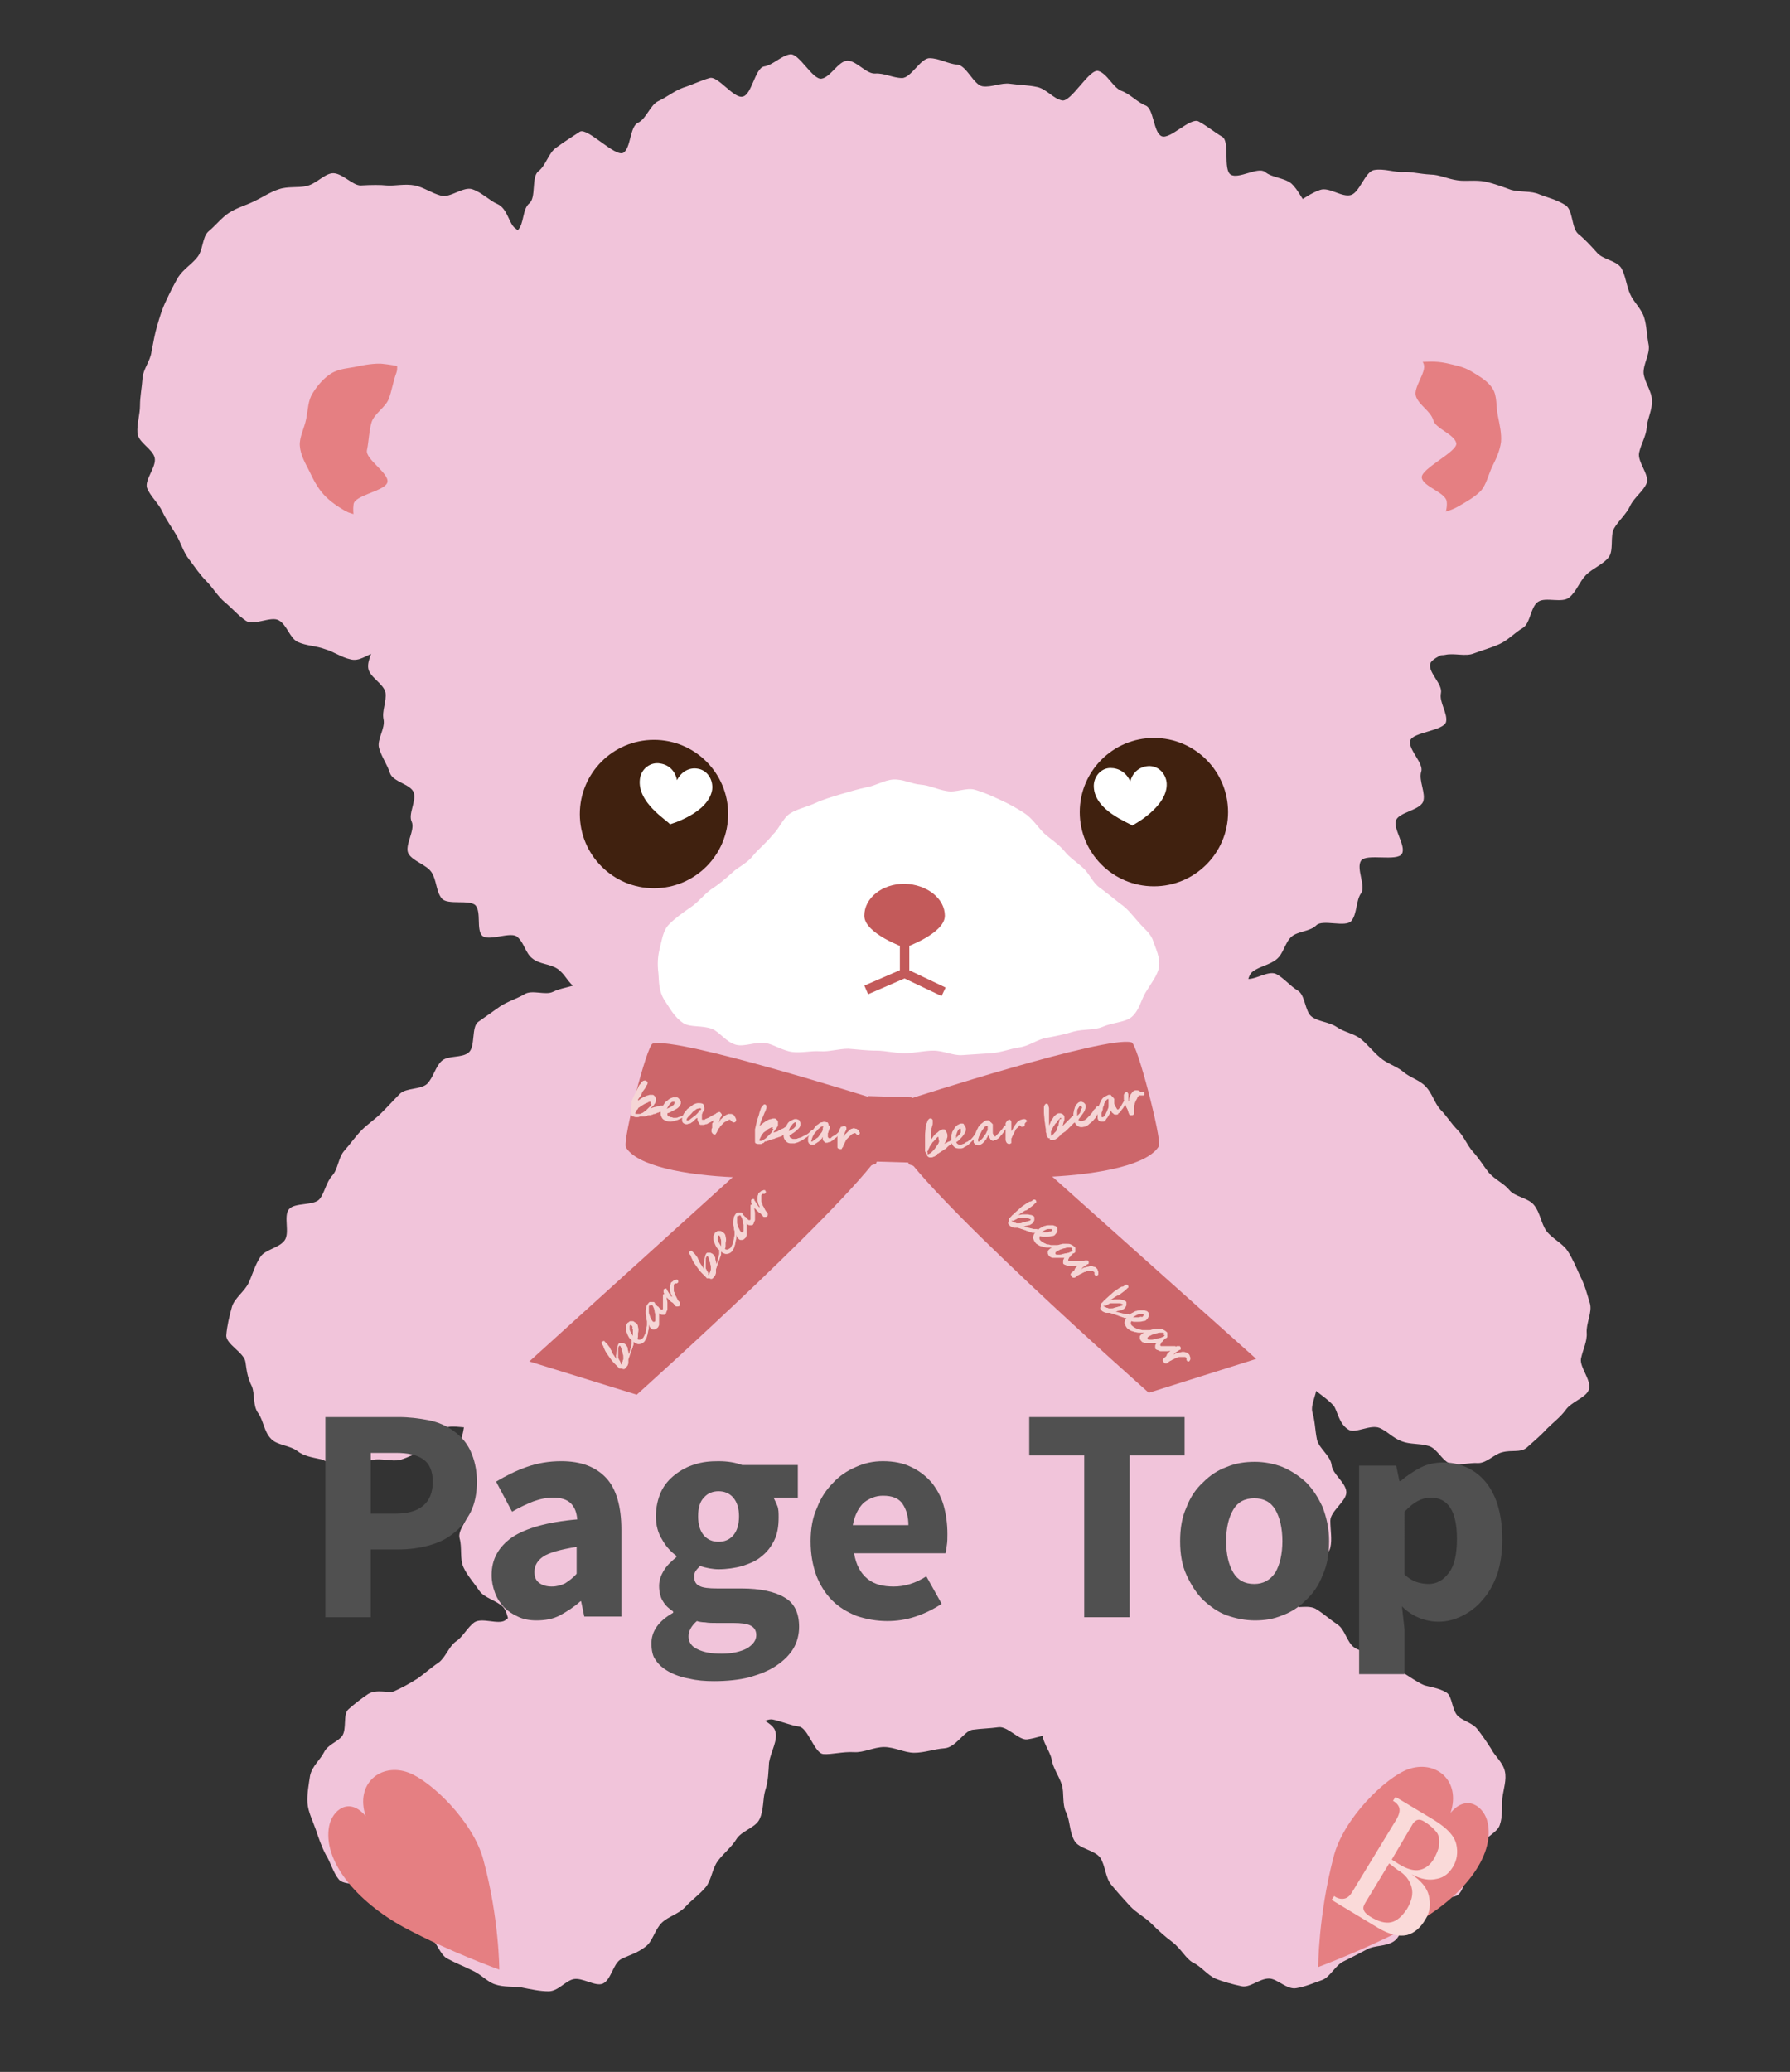 <?xml version="1.0" encoding="utf-8"?>
<!-- Generator: Adobe Illustrator 25.3.1, SVG Export Plug-In . SVG Version: 6.00 Build 0)  -->
<svg version="1.1" id="レイヤー_1" xmlns="http://www.w3.org/2000/svg" xmlns:xlink="http://www.w3.org/1999/xlink" x="0px"
	 y="0px" viewBox="0 0 280 324" style="enable-background:new 0 0 280 324;" xml:space="preserve">
<rect x="0" y="0" width="280" height="324" fill="#333333" stroke="none"/>
<style type="text/css">
	.st0{fill:#F1C4DA;}
	.st1{fill:#E57F82;}
	.st2{fill:#40210F;}
	.st3{fill:#FFFFFF;}
	.st4{fill:none;stroke:#C35A5A;stroke-width:1.475;stroke-miterlimit:10;}
	.st5{fill:#C35A5A;}
	.st6{fill:#CC666A;}
	.st7{fill:#F5D5D5;}
	.st8{fill:#FADAD9;}
	.st9{fill:#505050;}
</style>
<g>
	<g>
		<g>
			<g>
				<path class="st0" d="M187.1,150.3c1.3,0,2.6,0.4,4.1,0.7c1.3,0.3,2.3,1.5,3.6,2c1.2,0.5,3.5-1.3,4.8-0.7
					c1.2,0.6,2.2,1.9,3.4,2.6c1.2,0.7,1.1,3.3,2.2,4.1c1.1,0.8,2.7,0.8,3.9,1.6c1.1,0.8,2.7,1,3.8,1.9s1.9,2,3,2.9
					c1,0.9,2.5,1.3,3.6,2.2c1,0.9,2.6,1.3,3.5,2.3c1,1,1.4,2.6,2.3,3.6c1,1,1.7,2.2,2.7,3.2s1.5,2.4,2.4,3.4c1,1.1,1.7,2.3,2.5,3.3
					c1,1.1,2.4,1.7,3.2,2.7c0.9,1.1,3,1.2,3.9,2.4c0.9,1.1,1.1,2.9,1.9,4c0.9,1.2,2.5,1.9,3.3,3.1c0.8,1.2,1.4,2.7,2,4
					c0.7,1.3,1.1,2.9,1.5,4.2c0.4,1.4-0.6,3.1-0.5,4.6c0.1,1.4-0.6,2.6-0.9,4.1c-0.2,1.4,1.8,3.5,1.2,4.9c-0.5,1.2-2.7,1.8-3.6,3.1
					c-0.8,1.1-1.9,1.9-3,3c-0.9,1-2,1.9-3.1,2.9c-1,0.8-2.3,0.3-3.8,0.7c-1.3,0.3-2.4,1.7-3.8,1.7c-1.3-0.1-2.8,0.4-4.2,0.1
					c-1.3-0.2-2.2-2.5-3.6-2.8c-1.3-0.4-2.8-0.2-4.1-0.7c-1.4-0.5-2.3-1.6-3.5-2.1c-1.4-0.6-3.8,0.9-4.8,0.3
					c-1.6-0.9-1.8-3.1-2.4-3.8c-1.1-1.2-2.4-1.9-3.3-2.8c-1.2-1.1-2.1-2.3-3-3.1c-1.3-1.1-2.7-1.6-3.7-2.3c-1.4-1-3.1-0.9-4.2-1.5
					c-1.2-0.8-1.2-2.8-2.3-4c-0.9-1-3.3-1-4.2-2.2c-0.9-1.1-0.7-3.1-1.6-4.3c-0.8-1.2-1.3-2.5-2.1-3.8c-0.8-1.2-1.7-2.3-2.5-3.6
					c-0.7-1.3-1.6-2.4-2.3-3.7s-1.3-2.6-1.9-3.9c-0.6-1.3-1-2.7-1.6-4.1c-0.5-1.4-2.1-2.4-2.6-3.7c-0.5-1.4-1.2-2.8-1.5-4.2
					c-0.3-1.5-0.5-3.1-0.6-4.5c-0.2-1.5,0.5-3.2,0.6-4.5c0.1-1.5,0-3.3,0.4-4.6c0.5-1.4,2.2-2.3,3.2-3.4c0.9-1.1,1.3-3.3,2.7-4
					c1.2-0.6,3.3,0.8,4.9,0.5C184.2,151.2,185.5,150.3,187.1,150.3z"/>
			</g>
			<g>
				<path class="st0" d="M97.8,151.3c-1.3,0-2.5,0.4-3.9,0.8c-1.3,0.3-2.2,1.3-3.6,1.8c-1.2,0.5-2.6,0.6-3.8,1.2
					c-1.2,0.6-3.3-0.4-4.5,0.4c-1.2,0.7-2.6,1.1-3.8,1.9c-1.1,0.8-2.3,1.6-3.4,2.4c-1.1,0.8-0.4,3.9-1.5,4.8
					c-1.1,0.9-3.2,0.4-4.2,1.3c-1,0.9-1.3,2.6-2.3,3.6c-1,0.9-3.2,0.6-4.2,1.5c-1,1-1.9,2-2.9,3s-2.2,1.8-3.1,2.7
					c-1,1-1.8,2.2-2.7,3.2c-1,1.1-1,2.9-1.9,3.9c-1,1.1-1.2,2.7-2,3.7c-0.9,1.1-3.9,0.5-4.8,1.6c-0.9,1.1,0.2,3.7-0.7,4.9
					s-3.1,1.4-3.8,2.6c-0.8,1.2-1.2,2.7-1.8,4s-2.2,2.4-2.6,3.7c-0.4,1.4-0.8,3.1-0.9,4.5c-0.1,1.4,2.8,2.7,3,4.2
					c0.2,1.4,0.3,2.4,1,3.8c0.5,1.2,0.1,3,1,4.2c0.8,1.1,0.9,2.9,2,4c0.9,1,2.9,1,4.1,1.9c1,0.8,2.3,1,3.7,1.3
					c1.3,0.3,2.6,2.1,4.1,2c1.3-0.1,2.6-1.7,4-1.9c1.3-0.3,3,0.3,4.3,0c1.3-0.4,2.6-1.1,3.9-1.6s1.8-2.8,3.1-3.4
					c1.4-0.6,3.4,0.3,4.5-0.3c1.6-0.9,3.1-1.5,3.7-2.2c1.1-1.2,1-3.2,2-4.1c1.2-1.2,2.8-1.5,3.7-2.4c1.3-1.1,2.3-2.1,3.3-2.8
					c1.4-1.1,2.8-1.4,3.8-2.1c1.2-0.8,1.7-2.1,2.8-3.3c0.9-1,1.3-2.6,2.2-3.8c0.9-1.1,1.8-2.1,2.7-3.4c0.8-1.2,2.4-1.8,3.2-3.1
					c0.8-1.2,2.5-1.9,3.3-3.2c0.7-1.3-1.1-3.9-0.4-5.2s3.2-1.7,3.8-3c0.6-1.3,1.9-2.4,2.4-3.8c0.5-1.4-1-3.5-0.6-4.8
					c0.4-1.4,3-2.3,3.3-3.7c0.3-1.5-0.7-3.2-0.5-4.6c0.2-1.5,0.5-3,0.4-4.4c-0.1-1.5-1.7-2.6-2.2-3.9c-0.5-1.4-0.3-3-1.2-4.1
					c-0.9-1.1-2.7-0.6-4.1-1.3c-1.2-0.6-1.7-3.6-3.3-3.9C101.1,149.6,99.4,151.3,97.8,151.3z"/>
			</g>
		</g>
		<g>
			<path class="st0" d="M102.8,148.5c-0.2,1.5,0.8,3.1,0.5,4.5c-0.3,1.5-1.3,2.7-1.6,4.1c-0.3,1.4-0.6,2.9-1,4.2
				c-0.4,1.4-1.3,2.6-1.8,4s1.8,3.9,1.3,5.2c-0.6,1.4-3.6,1.7-4.2,3c-0.6,1.4,0.7,3.7,0.1,4.9c-0.7,1.3-3.8,1.3-4.5,2.6
				s0.1,3.4-0.6,4.6c-0.8,1.3-2.5,2-3.2,3.2c-0.8,1.4,0.7,3.6,0.1,4.8c-0.5,1.1-1.4,2.6-2.2,3.9c-0.7,1.1-5.3,0-6.1,1.3
				c-0.7,1.2,0.9,3.7,0.1,5.1c-0.7,1.2-2.4,1.9-3,3.2c-0.6,1.2-2.8,1.9-3.4,3.2c-0.5,1.3,0.7,3.4,0.2,4.8c-0.4,1.3,0.3,3-0.1,4.4
				c-0.3,1.3-0.7,2.7-0.9,4.1c-0.2,1.4-1,2.7-1.1,4.1c-0.1,1.4-1.2,2.8-1.2,4.3c0,1.4,3,2.7,3.1,4.2c0.1,1.4-1.8,3-1.4,4.4
				s0,3.2,0.6,4.5s1.7,2.5,2.5,3.7c0.8,1.1,2.7,1.5,3.7,2.5c0.9,1,0.8,3.3,1.9,4.3c1,0.9,4.2-0.7,5.4,0.2c1.1,0.8,0.9,3.6,2.1,4.4
				c1.2,0.7,1.6,3.1,2.9,3.8c1.2,0.7,4.2-2,5.5-1.4s3,0,4.3,0.6c1.3,0.5,2.1,2.2,3.5,2.6c1.3,0.5,2.5,1.3,3.9,1.7
				c1.4,0.4,1.9,3.9,3.3,4.3s3.4-1.6,4.8-1.3c1.4,0.3,3.2-1.9,4.6-1.6s2.7,0.9,4.1,1.1s2.4,4.2,3.8,4.3c1.3,0.1,3-0.4,4.8-0.3
				c1.5,0.1,3.1-0.8,4.7-0.8c1.6,0,3.2,0.9,4.7,0.9c1.6,0,3.2-0.6,4.7-0.7c1.8-0.1,3.1-2.7,4.4-2.9c1.4-0.2,2.7-0.2,4.1-0.4
				c1.4-0.2,3.2,2.1,4.5,1.9c1.4-0.2,2.7-0.7,4.1-1c1.4-0.3,2.1-3.4,3.4-3.7c1.4-0.3,3.9,3.7,5.2,3.3c1.3-0.4,1.3-5.2,2.6-5.7
				c1.3-0.4,2.5-1,3.8-1.5s4.4,3.4,5.6,2.9c1.3-0.6,0.8-5,2-5.6c1.3-0.6,3.3,0.4,4.5-0.3c1.2-0.7,2.5-1.3,3.6-2.1
				c1.2-0.8,2.5-1.4,3.6-2.3c1.1-0.9,3.1-1,4-2c1-1-0.9-4.4-0.1-5.5c0.8-1.2,1.6-2,2.2-3.2c0.6-1.3,2.6-1.9,2.9-3.3
				c0.3-1.3,0-2.7,0-4.2s2.6-3.1,2.5-4.5c-0.1-1.5-2.2-2.8-2.3-4.2c-0.2-1.5-2-2.6-2.3-4c-0.3-1.5-0.3-2.9-0.7-4.2
				c-0.4-1.4,1-3.3,0.6-4.7s-3.5-1.9-4-3.2c-0.5-1.4-0.6-2.8-1.1-4.1c-0.6-1.4,0.6-3.5,0-4.8c-0.6-1.4-1.6-2.5-2.2-3.8
				c-0.7-1.4-1.1-2.8-1.8-4c-0.8-1.4-4.1-1.2-4.7-2.4c-0.8-1.4,1.1-4.1,0.6-5.2c-0.6-1.2-3.3-1.5-4-2.9c-0.6-1.2,2.8-4.4,2.2-5.8
				c-0.6-1.2-3.4-1.5-3.9-2.9c-0.5-1.3-0.7-2.7-1.2-4.1c-0.5-1.3-1.7-2.4-2.2-3.8c-0.4-1.3,1-3.2,0.6-4.6c-0.4-1.3-4.5-1.8-4.8-3.2
				c-0.3-1.3,0.5-3,0.2-4.5c-0.3-1.4,2.2-3.2,1.9-4.7c-0.2-1.4,0.1-2.8-0.1-4.3"/>
		</g>
		<g>
			<path class="st0" d="M54.8,103.1c-1.4-0.3-2.6-1.2-4-1.6c-1.3-0.5-2.9-0.5-4.2-1.1s-1.7-2.7-3-3.4c-1.2-0.7-3.9,0.9-5.1,0.1
				c-1.2-0.8-2.2-2-3.3-2.9s-1.9-2.3-2.9-3.3s-1.8-2.2-2.7-3.4c-0.9-1.1-1.3-2.6-2-3.8c-0.7-1.2-1.6-2.4-2.2-3.7
				c-0.6-1.3-1.9-2.4-2.4-3.7c-0.4-1.3,1.5-3.3,1.2-4.7c-0.3-1.4-2.6-2.4-2.7-3.9c-0.1-1.4,0.4-2.9,0.4-4.3c0-1.4,0.3-2.8,0.4-4.3
				c0.1-1.4,1.2-2.6,1.4-4.1c0.3-1.5,0.5-2.8,0.9-4.1c0.4-1.4,0.8-2.7,1.4-3.9c0.6-1.3,1.2-2.5,1.9-3.7c0.8-1.2,2-1.9,2.9-3
				c1-1.1,0.8-3.2,1.8-4.1c1.1-0.9,2.1-2.2,3.2-2.9c1.2-0.8,2.7-1.2,3.9-1.8c1.3-0.6,2.6-1.5,3.9-1.9c1.4-0.5,3-0.2,4.3-0.5
				c1.5-0.3,2.7-1.8,4-2c1.5-0.2,3.2,1.9,4.5,1.9c1.8-0.1,3.1-0.1,4.1,0c1.3,0.1,2.8-0.3,4.4,0c1.4,0.3,2.6,1.2,4.1,1.6
				c1.4,0.4,3.5-1.5,4.9-1c1.5,0.5,2.7,1.8,3.9,2.3c1.6,0.7,1.8,3.1,2.8,3.8c0.5,0.4,1,0.7,1,3c0,1.2,1,2.8,0.9,4.4
				c-0.1,1.3-0.5,2.8-0.7,4.3c-0.2,1.4-2,2.5-2.2,4c-0.2,1.4,0,2.9-0.3,4.4c-0.3,1.4-1.4,2.6-1.8,4.1c-0.3,1.4,0.8,3.1,0.4,4.6
				c-0.4,1.4-1.9,2.5-2.3,3.9s0.6,3.2,0.2,4.6s-1.3,2.6-1.8,4s-1.4,2.6-1.9,4s0.4,3.3-0.1,4.6c-0.6,1.4-3.2,1.8-3.8,3.1
				c-0.6,1.4-0.7,2.9-1.4,4.1c-0.7,1.3-1.4,2.6-2.2,3.7c-0.9,1.3-1.7,2.4-2.7,3.3c-1.1,1.1-2.2,1.8-3.4,2.3
				C57.4,102.4,56.2,103.5,54.8,103.1z"/>
		</g>
		<g>
			<path class="st0" d="M226.1,102.4c1.4-0.3,3.1,0.3,4.4-0.2c1.3-0.5,2.8-0.9,4.1-1.5s2.4-1.8,3.6-2.5c1.2-0.7,1.2-3.3,2.4-4.1
				c1.2-0.8,3.8,0.3,4.9-0.7c1.1-0.9,1.6-2.5,2.6-3.5s2.6-1.6,3.5-2.7s0.2-3.4,0.9-4.6s1.9-2.2,2.5-3.5s2.1-2.3,2.6-3.6
				c0.4-1.3-1.5-3.3-1.2-4.7c0.3-1.4,1.1-2.6,1.2-4s0.9-2.7,0.8-4.2c0-1.4-1.1-2.7-1.3-4.2c-0.1-1.4,1-3,0.8-4.4
				c-0.3-1.5-0.3-3-0.7-4.3c-0.4-1.4-1.7-2.5-2.2-3.7c-0.6-1.3-0.7-2.9-1.4-4.1c-0.8-1.2-2.9-1.3-3.8-2.4c-1-1.1-1.8-2-2.9-2.9
				c-1.1-0.9-0.8-3.7-2-4.5s-2.8-1.2-4.1-1.7c-1.3-0.6-3-0.3-4.4-0.7c-1.4-0.5-2.7-1-4.1-1.3c-1.5-0.3-3,0-4.3-0.2
				c-1.5-0.2-2.9-0.9-4.2-0.9c-1.8-0.1-3.3-0.5-4.3-0.4c-1.3,0.1-3-0.6-4.6-0.3c-1.4,0.3-2.2,3.5-3.6,3.9c-1.4,0.4-3.4-1.3-4.8-0.8
				c-1.5,0.5-2.7,1.5-3.9,2.1c-1.6,0.7-3.6,0.4-4.6,1.1c-0.5,0.4,0.5,3,0.6,5.3c0,1.2-1.1,2.8-0.9,4.4c0.1,1.3,2,2.5,2.3,4.1
				c0.2,1.4,0.4,2.8,0.7,4.3c0.3,1.4,0.7,2.8,1,4.2s-1.2,3.2-0.8,4.7c0.3,1.4,2.1,2.5,2.5,3.9c0.4,1.4-1.1,3.3-0.7,4.7
				c0.4,1.4,1.4,2.6,1.9,4c0.4,1.4,0.7,2.9,1.1,4.2c0.5,1.4,1.6,2.5,2.1,3.9s1.8,2.5,2.3,3.8c0.6,1.4,1.8,2.4,2.4,3.7
				c0.7,1.4,0,3.3,0.6,4.5c0.8,1.3,0.8,3.1,1.6,4.2c0.9,1.3,1.8,2.7,2.7,3.7c1.1,1.1,3.7,0.2,4.9,0.7
				C223.7,101.7,224.7,102.7,226.1,102.4z"/>
		</g>
		<g>
			<path class="st1" d="M58.1,80.9c-1.3-0.3-2.8-0.3-4.1-1c-1.2-0.7-2.4-1.5-3.4-2.6c-0.9-1-1.6-2.3-2.2-3.6c-0.6-1.2-1.4-2.5-1.5-4
				c-0.1-1.3,0.7-2.7,1-4.2c0.3-1.6,0.3-2.9,1-4c0.8-1.3,1.8-2.4,2.9-3.1c1.3-0.8,2.8-0.8,4.1-1.1c1.8-0.4,3.3-0.5,4-0.4
				c1,0.1,2.2,0.3,3.5,0.6c1.3,0.4,2.7,0.6,3.4,1.1c0.3,0.2,0.4,2,0.1,4.3c-0.2,1.2-0.4,2.7-0.8,4.2c-0.3,1.4-0.7,2.8-1.1,4.1
				c-0.4,1.4-0.7,2.9-1.3,4.1C63.2,77,61.9,78,61.2,79C60.1,80.5,59.3,81.2,58.1,80.9z"/>
		</g>
		<g>
			<path class="st1" d="M224.2,80.5c1.3-0.3,2.7-0.6,3.9-1.3c1.2-0.7,2.5-1.4,3.5-2.4c0.9-1,1.2-2.5,1.8-3.8
				c0.6-1.2,1.2-2.4,1.4-3.9c0.1-1.3-0.2-2.6-0.5-4.1s-0.1-3.1-0.8-4.2c-0.8-1.3-2.2-2-3.3-2.7c-1.3-0.8-2.7-1-3.9-1.3
				c-1.8-0.4-3.3-0.2-4.1-0.2c-1,0.1-2.4-0.3-3.6,0.1c-1.3,0.4-2.8,0.7-3.5,1.2c-0.3,0.2,0.4,2.2,0.8,4.5c0.2,1.2,0.3,2.7,0.6,4.2
				c0.3,1.3,0.3,2.9,0.7,4.3s1.3,2.6,1.8,3.9c0.6,1.5,1.2,2.8,1.9,3.8C222,80.2,223,80.8,224.2,80.5z"/>
		</g>
		<g>
			<path class="st0" d="M141.4,171.1c1.4,0,2.9,1.5,4.3,1.4c1.4-0.1,2.5-5.9,3.9-6.1c1.4-0.1,3.1,4.1,4.6,3.9
				c1.4-0.2,2.5-2.3,3.9-2.5s2.3-2.6,3.7-2.8c1.4-0.3,3.5,3.1,4.8,2.8c1.4-0.3,2-3.4,3.4-3.8c1.3-0.4,3.6,2.4,5,2
				c1.3-0.4,1.3-4.9,2.6-5.4s3.5,1.5,4.8,0.9c1.3-0.5,1.8-2.7,3.1-3.3s3.3,0.4,4.5-0.3s2.8-0.8,4-1.5s0.8-3.7,2-4.5
				c1.1-0.8,2.6-1,3.7-1.9c1.1-0.9,1.3-2.6,2.3-3.5s2.9-0.8,3.9-1.8s4.6,0.4,5.5-0.7c0.9-1.1,0.7-3.2,1.5-4.3s-0.8-3.9,0-5.1
				c0.8-1.2,5.7,0.2,6.4-1.1c0.7-1.2-1.5-4-0.9-5.3c0.6-1.2,3.6-1.5,4.2-2.8c0.5-1.3-0.7-3.3-0.3-4.7c0.5-1.3-2.1-3.5-1.7-4.9
				c0.4-1.3,5.2-1.5,5.6-2.9c0.3-1.3-1.1-3.1-0.8-4.5s-1.9-3.1-1.7-4.5s4.9-2.3,5-3.7c0.1-1.4-5-3.3-4.9-4.7c0.1-1.4,6-2.6,6-4.1
				c0-1.4-0.2-3-0.3-4.4c0-1.4-3.7-2.8-3.8-4.2c-0.1-1.4,0.8-3,0.6-4.4s-3.7-2.3-3.9-3.7c-0.2-1.4,5.7-4.1,5.4-5.4
				c-0.3-1.4-3.3-2.3-3.6-3.6c-0.4-1.4-2.2-2.3-2.7-3.7s1.7-3.8,1.2-5.1s-2.3-2.2-2.9-3.5c-0.6-1.3-1.1-2.7-1.8-4s-1.9-2.3-2.6-3.5
				c-0.8-1.2-0.5-3.2-1.3-4.4s-2.1-2.1-3-3.2c-0.9-1.1-2.9-1.3-3.9-2.4c-1-1.1-1.5-2.6-2.5-3.6s-1.6-2.6-2.7-3.6
				c-1.1-0.9-3-0.9-4.1-1.8s-4.2,1.2-5.4,0.4c-1.2-0.8-0.1-5.2-1.3-5.9c-1.2-0.7-2.4-1.7-3.7-2.4c-1.3-0.7-4.5,2.9-5.8,2.3
				s-1.2-4.3-2.5-4.8s-2.4-1.8-3.8-2.3c-1.3-0.5-2.2-2.7-3.6-3.1c-1.4-0.4-4.3,5-5.7,4.6c-1.4-0.3-2.4-1.8-3.9-2.1
				c-1.4-0.3-2.8-0.3-4.2-0.5s-2.9,0.6-4.3,0.4c-1.4-0.2-2.5-3.3-4-3.4c-1.4-0.1-2.8-1-4.3-1c-1.4,0-2.9,3.1-4.3,3.1
				c-1.4,0-2.8-0.8-4.2-0.7s-3-2.1-4.4-2c-1.4,0.1-2.6,2.6-4,2.8c-1.4,0.2-3.5-4-4.9-3.8s-2.7,1.7-4.1,1.9c-1.4,0.3-1.9,4.4-3.3,4.7
				c-1.4,0.4-3.9-3.3-5.2-2.9c-1.4,0.4-2.8,1.1-4.1,1.5c-1.4,0.5-2.6,1.5-3.9,2.1s-1.9,2.8-3.2,3.4c-1.3,0.6-1.1,4-2.3,4.7
				c-1.3,0.7-5.6-4-6.8-3.3c-1.2,0.8-2.5,1.6-3.7,2.5c-1.2,0.8-1.6,2.8-2.8,3.7c-1.1,0.9-0.3,4.1-1.4,5C81.7,32.7,82,35,81,36
				s-5.4-1.2-6.3-0.2c-1,1.1,1.7,5.1,0.8,6.2c-0.9,1.1-6-1-6.9,0.2c-0.8,1.2,1.7,4.6,1,5.8c-0.8,1.2-1.9,2.1-2.6,3.3
				s-4.5,0.9-5.1,2.2s0.6,3.5,0.1,4.8s-0.7,2.8-1.2,4.1s-2.3,2.3-2.7,3.7s-0.4,2.9-0.7,4.3s3.5,3.6,3.2,5s-5.2,2-5.3,3.5
				c-0.2,1.4,0.3,3,0.2,4.4s3,3,2.9,4.4s0.7,2.7,0.7,4.2c0,1.4-2.2,2.8-2.1,4.2c0.1,1.4,1.4,2.7,1.5,4.1s-1.1,2.9-0.9,4.3
				c0.2,1.4,2.4,2.4,2.7,3.8c0.2,1.4-0.6,2.9-0.3,4.2c0.3,1.4-1.1,3.2-0.7,4.5c0.4,1.4,1.3,2.6,1.7,3.9c0.5,1.4,3.2,1.7,3.7,3
				s-0.9,3.4-0.3,4.6c0.6,1.3-1.2,3.8-0.5,5c0.7,1.2,2.8,1.7,3.6,2.9c0.8,1.2,0.7,3,1.6,4.1s4.4,0.1,5.3,1.1c0.9,1.1,0.1,3.7,1,4.7
				c1,1,4.5-0.7,5.5,0.2c1.1,0.9,1.3,2.6,2.4,3.4c1.1,0.9,2.7,0.8,3.9,1.6c1.2,0.8,1.7,2.3,2.9,3c1.2,0.7,1.5,2.9,2.7,3.6
				c1.2,0.7,3.6-1.2,4.9-0.6c1.3,0.6,0.7,5.4,2,5.9s3.6-1.4,4.9-1c1.3,0.5,1.4,5.1,2.7,5.5c1.4,0.4,3.1-0.3,4.5,0.1
				c1.4,0.3,3.5-2.6,4.9-2.3s2,4.6,3.4,4.8s3.4-3.1,4.7-2.9c1.4,0.2,2.8,0.2,4.2,0.4c1.4,0.1,2.7,2.5,4,2.6c1.4,0.1,2.8,1.2,4.2,1.3
				C138.5,172.2,140,171.1,141.4,171.1z"/>
		</g>
		<g>
			<path class="st0" d="M163.1,270.7c0.3-1.4,1.3-2.7,2-4.1c0.7-1.2,2-2.1,2.9-3.3c0.9-1.1,2.2-1.8,3.3-2.8c1-1,1.2-3.1,2.4-4
				s2.2-2.1,3.5-2.8c1.2-0.8,2.7-1.4,4-2c1.3-0.7,2.6-1.7,4-2.2s3.5,1.4,4.9,1c1.5-0.4,2.6-2.1,4-2.2c1.5-0.2,3.1-1.1,4.5-1
				c0.9,0.1,1.5,2.9,3,3.8c1.1,0.6,3.1-0.3,4.4,0.6c1.1,0.7,2.1,1.6,3.3,2.4c1.1,0.8,1.4,2.7,2.5,3.5s2.8,0.8,3.9,1.6
				c1.2,0.8,2.4,1.5,3.5,2.2c1.4,0.9,2.6,1.7,3.5,2.1c0.8,0.3,2.3,0.4,3.6,1.2c0.9,0.6,0.8,2.8,1.8,3.7c0.9,0.8,2.2,1,3,2
				c0.7,0.9,1.4,1.9,2.1,3c0.6,1.2,1.9,2.2,2.2,3.6c0.3,1.3-0.2,2.7-0.4,4.2c-0.1,1.3,0.1,2.8-0.4,4.2c-0.4,1.2-2.2,1.8-2.9,3.1
				c-0.7,1.1-0.8,2.6-1.7,3.7c-0.8,1-0.8,2.9-1.8,4c-0.9,0.9-3.5,0.2-4.6,1.1c-1,0.8-1.8,2-3,2.8c-1.2,0.9-1.5,2.8-2.6,3.5
				c-1.2,0.8-3,0.6-4.1,1.2c-1.3,0.7-2.5,1.3-3.7,1.9c-1.3,0.6-2.1,2.4-3.3,2.9c-1.4,0.5-2.8,1.1-4.1,1.3c-1.5,0.3-3-1.5-4.3-1.5
				c-1.5,0-3,1.5-4.3,1.2c-1.4-0.3-2.9-0.7-4.1-1.2c-1.3-0.6-2.2-1.9-3.5-2.5c-1.1-0.6-1.8-2.1-3.2-3.2c-1.1-0.8-2.2-1.8-3.3-2.9
				c-1-1-2.4-1.7-3.4-2.8c-1-1.1-2-2.2-2.9-3.3c-0.9-1.1-0.9-3-1.7-4.2c-0.9-1.2-3.3-1.4-4-2.6c-0.8-1.3-0.7-3.1-1.3-4.4
				c-0.7-1.4-0.3-3-0.7-4.4c-0.5-1.5-1.4-2.6-1.6-4C164.2,273.7,162.8,272.1,163.1,270.7z"/>
		</g>
		<g>
			<path class="st0" d="M121.3,270.8c-0.3-1.4-2.8-2-3.6-3.4c-0.7-1.2-0.1-3.3-1-4.5c-0.9-1.1-2.5-1.6-3.6-2.6c-1-1-1.7-2.5-2.9-3.4
				c-1.2-0.9-3.2-0.4-4.5-1.2c-1.2-0.8-2.5-1.2-3.8-1.9c-1.3-0.6-1.9-2.9-3.3-3.4s-2.8-1.4-4.1-1.7c-1.5-0.4-3-0.9-4.4-1
				c-1.5-0.2-3,1.9-4.4,2c-0.9,0.1-2.1,0-3.7,0.9c-1.1,0.6-1.8,2-3,2.8c-1.1,0.7-3.6-0.5-4.8,0.3c-1.1,0.8-1.8,2.3-2.9,3
				c-1.1,0.8-1.6,2.5-2.7,3.3c-1.2,0.8-2.3,1.8-3.3,2.5c-1.4,0.9-2.8,1.6-3.7,2c-0.8,0.3-2.7-0.4-4,0.4c-0.9,0.6-2.1,1.5-3.1,2.4
				c-0.9,0.8-0.2,3.1-1,4.2c-0.7,0.9-2.2,1.3-2.8,2.5s-1.9,2.2-2.2,3.7c-0.2,1.3-0.5,2.9-0.4,4.3c0.1,1.3,0.8,2.7,1.3,4.1
				c0.4,1.2,0.9,2.7,1.6,4c0.7,1.1,1.1,2.7,2,3.8c0.8,1,3.5,0.4,4.6,1.5c0.9,0.9,1.5,2.2,2.6,3.2c1,0.8,2.2,1.4,3.4,2.3
				c1.2,0.9,2.5,1.3,3.6,2c1.2,0.8,1.6,2.8,2.8,3.4c1.3,0.7,2.6,1.2,3.8,1.8c1.4,0.6,2.4,1.8,3.6,2.2c1.4,0.5,3,0.3,4.2,0.5
				c1.5,0.3,2.9,0.6,4.2,0.6c1.5,0,2.6-1.6,3.9-1.9c1.4-0.3,3.4,1.2,4.6,0.7c1.3-0.6,1.6-3.1,2.8-3.8c1.1-0.6,2.5-0.9,3.9-2
				c1.1-0.8,1.4-2.6,2.5-3.7c1-1,2.7-1.4,3.7-2.5s2.2-1.9,3.2-3.1c0.9-1.1,1-2.9,1.9-4.1s2.1-2.1,2.9-3.4s3-1.8,3.6-3.1
				c0.7-1.4,0.5-3.2,0.9-4.5c0.5-1.5,0.5-3,0.6-4.4C120.6,273.9,121.7,272.1,121.3,270.8z"/>
		</g>
		<g>
			<g>
				<g>
					<circle class="st2" cx="102.3" cy="127.3" r="11.6"/>
					<circle class="st2" cx="180.5" cy="127" r="11.6"/>
				</g>
			</g>
		</g>
		<g>
			<path class="st3" d="M117.8,133.8c-0.9,1.2-2.4,1.8-3.3,2.7c-1.1,1-2.2,1.9-3.3,2.6c-1.2,0.9-2.1,2.1-3.2,2.8
				c-1.3,0.9-2.4,1.7-3.3,2.6c-1,1-1.1,2.3-1.5,3.8c-0.3,1.2-0.4,2.4-0.2,4c0.1,1.2,0,2.7,1,4.2c0.7,1,1.4,2.5,2.9,3.5
				c1.1,0.7,2.9,0.3,4.5,0.9c1.2,0.5,2.2,2.1,3.8,2.5c1.3,0.3,3-0.5,4.5-0.3c1.3,0.2,2.7,1.2,4.2,1.4c1.4,0.2,2.9-0.2,4.4-0.1
				c1.4,0.1,2.9-0.4,4.4-0.4c1.4,0.1,2.8,0.3,4.4,0.3c1.4,0,2.9,0.4,4.4,0.4s3-0.4,4.5-0.4c1.6,0,3.1,0.8,4.5,0.7
				c1.6-0.1,3.1-0.2,4.5-0.3c1.6-0.1,3-0.7,4.4-0.9c1.6-0.2,2.9-1.3,4.3-1.5c1.6-0.3,3-0.6,4.3-1c1.6-0.4,3.2-0.2,4.4-0.7
				c1.6-0.7,3.3-0.7,4.4-1.4c1.4-1,1.7-2.9,2.4-4c0.9-1.5,1.9-2.7,2.1-4c0.2-1.5-0.5-2.8-0.9-4c-0.4-1.3-1.5-2-2.4-3.1
				c-0.9-1-1.6-2-2.8-2.8c-1-0.8-2.1-1.7-3.2-2.5c-1.1-0.8-1.6-2.2-2.6-3.1c-1-0.9-2.1-1.6-2.9-2.6c-0.9-1.1-2.2-1.9-3.2-2.8
				c-1-1-1.8-2.3-3-3.1c-1.2-0.8-2.5-1.5-3.8-2.1s-2.6-1.2-4-1.6c-1.3-0.4-3,0.5-4.4,0.2c-1.4-0.2-2.7-0.9-4.1-1
				c-1.4-0.1-2.8-0.9-4.3-0.8c-1.4,0.1-2.8,1-4.1,1.2c-1.4,0.3-2.7,0.7-4.1,1.1c-1.3,0.4-2.7,0.8-4,1.4s-2.8,0.9-3.9,1.6
				c-1.2,0.8-1.7,2.4-2.7,3.3C119.8,131.9,118.7,132.7,117.8,133.8z"/>
		</g>
		<path class="st1" d="M232.7,285c-0.5-2.4-3.2-4.6-5.8-1.5c1.7-5.1-2.4-8.4-6.7-6.8c-3.5,1.3-10.1,7.7-11.6,13.7
			c-2.4,9.2-2.4,17.2-2.4,17.2s7.6-2.8,14.9-6.7C228.7,296.8,233.9,290.3,232.7,285z"/>
		<path class="st1" d="M51.5,285.5c0.5-2.4,3.1-4.6,5.7-1.5c-1.7-5.1,2.4-8.4,6.7-6.8c3.5,1.3,10.1,7.6,11.7,13.6
			c2.5,9.2,2.5,17.2,2.5,17.2s-7.6-2.7-14.9-6.6C55.7,297.3,50.4,290.9,51.5,285.5z"/>
		<g>
			<g>
				<line class="st4" x1="141.5" y1="144.5" x2="141.5" y2="152.5"/>
				<line class="st4" x1="141.5" y1="152.2" x2="147.6" y2="155.1"/>
				<line class="st4" x1="141.5" y1="152.2" x2="135.5" y2="154.8"/>
			</g>
			<path class="st5" d="M147.8,143.2c0,2.8-6.3,5-6.3,5s-6.3-2.2-6.3-5s2.8-5,6.3-5C145,138.3,147.8,140.5,147.8,143.2z"/>
		</g>
		<g>
			<path class="st6" d="M140.3,178.5c2.4,6.6,39.4,39.3,39.4,39.3l16.8-5.3l-39.4-35.2L140.3,178.5z"/>
			<path class="st6" d="M142.4,171.8c0,0,30.6-9.9,34.6-8.8c0.9,0.2,4.7,15,4.3,16.2c-3.3,5.8-29.5,6.1-39.1,2.9l-2.5-5.6
				L142.4,171.8z"/>
			<path class="st6" d="M138.8,178.5c-2.4,6.6-39.2,39.6-39.2,39.6l-16.8-5.2l39.2-35.5L138.8,178.5z"/>
			<path class="st6" d="M136.7,171.8c0,0-30.7-9.7-34.6-8.6c-0.9,0.2-4.7,15-4.2,16.2c3.4,5.8,29.6,5.9,39.1,2.6l2.5-5.6
				L136.7,171.8z"/>
			<path class="st6" d="M135.8,171.4c-1.4,3.7-0.3,10.2-0.3,10.2l6.8,0.2c0,0,1.7-7.6,0.3-10.2L135.8,171.4z"/>
		</g>
		<g>
			<g>
				<g>
					<path class="st7" d="M162.6,192.7l-0.1,0.1c-0.1,0-0.1,0-0.2,0c-0.1,0-0.1,0-0.2,0c-0.1,0-0.1,0-0.2,0h-0.1c-0.1,0-0.1,0-0.2,0
						c-0.1,0-0.2,0-0.3-0.1c-0.1,0-0.2,0-0.3-0.1c-0.1,0-0.2,0-0.3-0.1c-0.1,0-0.2,0-0.2-0.1h-0.1c-0.1,0-0.2-0.1-0.3-0.1
						s-0.2-0.1-0.3-0.1s-0.2-0.1-0.3-0.1s-0.2-0.1-0.3-0.1s-0.1,0-0.1,0c-0.1,0-0.1,0-0.2,0c-0.1,0-0.1,0-0.2,0
						c-0.2,0-0.3-0.1-0.4-0.1c-0.1-0.1-0.3-0.1-0.4-0.3c-0.1-0.1-0.2-0.2-0.2-0.3s0-0.2,0.1-0.3c0,0,0,0,0-0.1c0,0,0,0,0-0.1v-0.1
						v-0.1c0,0,0-0.1,0.1-0.1l0.1-0.1l0.1-0.1l0.1-0.1c0.1-0.1,0.1-0.2,0.2-0.2c0.1-0.1,0.1-0.1,0.1-0.1l0.1-0.1l0,0
						c0.3-0.3,0.7-0.6,1-0.9c0.3-0.3,0.7-0.5,1.1-0.8c0.1,0,0.2-0.1,0.2-0.1c0.1-0.1,0.2-0.1,0.3-0.1s0.2-0.1,0.2-0.1
						c0.1,0,0.1-0.1,0.1-0.1c0.1-0.1,0.2-0.1,0.3-0.1s0.2,0,0.2,0.1c0.1,0.1,0.1,0.1,0.1,0.2c0,0.1,0,0.1,0,0.1s0,0.1-0.1,0.1
						l-0.1,0.1c-0.1,0.1-0.2,0.2-0.3,0.3s-0.3,0.2-0.4,0.3c-0.1,0.1-0.3,0.2-0.4,0.3c-0.1,0.1-0.3,0.2-0.4,0.2
						c-0.1,0-0.1,0.1-0.2,0.1c-0.1,0.1-0.2,0.1-0.3,0.2c-0.1,0.1-0.2,0.1-0.3,0.2c-0.1,0.1-0.2,0.1-0.3,0.2c0.2,0,0.5-0.1,0.7-0.1
						s0.5,0,0.7,0s0.4,0.1,0.6,0.1c0.2,0.1,0.3,0.1,0.4,0.2c0.1,0.1,0.1,0.1,0.1,0.2c0,0.1,0,0.2,0,0.3s0,0.2-0.1,0.3
						c0,0.1-0.1,0.2-0.2,0.3c-0.1,0.1-0.1,0.1-0.3,0.2c-0.1,0.1-0.2,0.1-0.3,0.1s-0.3,0.1-0.4,0.1c-0.1,0-0.2,0.1-0.4,0.1
						c0.1,0,0.3,0.1,0.4,0.1c0.1,0,0.3,0.1,0.4,0.1c0.1,0,0.3,0.1,0.4,0.1c0.1,0,0.3,0.1,0.4,0.1h0.1c0.1,0,0.1,0,0.2,0
						c0.1,0,0.1,0,0.2,0c0,0,0.1,0,0.1,0.1c0,0,0,0,0,0.1C162.7,192.6,162.7,192.6,162.6,192.7z M161.2,190.8
						C161.2,190.8,161.2,190.7,161.2,190.8C161.3,190.7,161.3,190.7,161.2,190.8c0-0.1,0.1-0.1,0.1-0.1l0,0c0,0-0.1,0-0.2-0.1
						c-0.1,0-0.2,0-0.2-0.1c-0.1,0-0.2,0-0.3,0s-0.2,0-0.2,0c-0.1,0-0.2,0-0.3,0s-0.2,0-0.3,0s-0.2,0-0.3,0s-0.2,0-0.2,0
						c-0.1,0-0.1,0-0.2,0.1c-0.1,0-0.1,0.1-0.2,0.1c-0.1,0-0.1,0.1-0.2,0.1c-0.1,0-0.1,0.1-0.2,0.1l0,0c0,0,0,0-0.1,0c0,0,0,0-0.1,0
						c0,0,0,0-0.1,0l0.1,0.1c0.1,0,0.1,0.1,0.2,0.1c0.1,0,0.2,0.1,0.2,0.1c0.1,0,0.2,0,0.3,0.1c0.1,0,0.3,0,0.4,0
						c0.2,0,0.3,0,0.5-0.1c0.1,0,0.3-0.1,0.4-0.1c0.1,0,0.2-0.1,0.4-0.1c0.1,0,0.2-0.1,0.3-0.1C161.1,190.9,161.2,190.8,161.2,190.8
						z"/>
					<path class="st7" d="M166.1,194.9c0,0-0.1,0.1-0.2,0.1c-0.2,0-0.4,0.1-0.7,0.1c-0.2,0-0.5,0-0.7,0s-0.5,0-0.7,0
						s-0.4-0.1-0.6-0.1c-0.2-0.1-0.4-0.1-0.6-0.2c-0.2-0.1-0.3-0.2-0.5-0.3c-0.3-0.3-0.4-0.6-0.5-0.9c0-0.3,0.1-0.7,0.5-1
						c0.1-0.1,0.3-0.3,0.4-0.4c0.1-0.1,0.3-0.2,0.5-0.3s0.3-0.2,0.5-0.2c0.2-0.1,0.4-0.1,0.6-0.1c0.1,0,0.2,0,0.3,0s0.2,0,0.3,0
						s0.2,0.1,0.3,0.1s0.2,0.1,0.2,0.1c0.1,0.1,0.2,0.2,0.2,0.3s0,0.2,0,0.3s0,0.2-0.1,0.3c0,0.1-0.1,0.2-0.2,0.3
						c-0.1,0.2-0.3,0.3-0.6,0.3c-0.3,0.1-0.6,0.1-0.9,0.1c-0.1,0-0.2,0-0.4,0c-0.1,0-0.3,0-0.5-0.1c0,0-0.1,0.1-0.1,0.2
						c0,0.1,0,0.1,0,0.2c0,0.1,0,0.1,0.1,0.2c0,0.1,0.1,0.1,0.2,0.2c0.1,0.1,0.2,0.2,0.3,0.2c0.1,0.1,0.2,0.1,0.4,0.2
						c0.1,0.1,0.3,0.1,0.4,0.1c0.1,0,0.3,0.1,0.4,0.1c0.2,0,0.4,0,0.6,0c0.2,0,0.4,0,0.6,0h0.3c0.2,0,0.3,0,0.4,0.1
						C166.1,194.7,166.1,194.7,166.1,194.9C166.1,194.8,166.1,194.8,166.1,194.9z M164.5,192.5l0.1-0.1v-0.1
						c-0.1-0.1-0.1-0.1-0.3-0.1c-0.1,0-0.2,0-0.4,0c-0.1,0-0.3,0.1-0.5,0.2c-0.2,0.1-0.3,0.2-0.5,0.3c0.1,0,0.3,0,0.4,0
						c0.1,0,0.3,0,0.4,0c0.1,0,0.3,0,0.4-0.1C164.3,192.6,164.4,192.6,164.5,192.5z"/>
					<path class="st7" d="M169.5,197.6l-0.1,0.1c0,0-0.1,0-0.1,0.1c0,0-0.1,0-0.2,0.1c-0.1,0-0.1,0-0.2,0c-0.2,0-0.5,0.1-0.7,0.1
						s-0.4,0-0.7,0c-0.1,0-0.2,0-0.3,0s-0.2,0-0.3-0.1c-0.1,0-0.2-0.1-0.3-0.1s-0.1-0.1-0.2-0.1c-0.1-0.1-0.1-0.1-0.1-0.2
						c0-0.1,0-0.2,0-0.3s0-0.2,0.1-0.3c0-0.1,0.1-0.2,0.1-0.2s-0.1,0-0.2,0c-0.1,0-0.2,0-0.3,0s-0.2,0-0.3,0s-0.1,0-0.2,0
						c-0.1,0-0.2,0-0.4,0c-0.1,0-0.3,0-0.4,0c-0.1,0-0.2,0-0.3-0.1c-0.1,0-0.2-0.1-0.2-0.1c-0.1-0.1-0.1-0.2-0.2-0.2
						c0-0.1-0.1-0.2-0.1-0.3s0-0.2,0-0.3s0.1-0.2,0.2-0.3c0.1-0.1,0.2-0.2,0.3-0.2c0.1-0.1,0.2-0.2,0.4-0.2c0.1-0.1,0.3-0.1,0.5-0.2
						c0.2-0.1,0.3-0.1,0.5-0.2c0.2,0,0.3-0.1,0.5-0.1s0.3,0,0.5,0c0.3,0,0.5,0,0.7,0.1s0.4,0.2,0.6,0.4l0.1,0.1v0.1v0.1v0.1v0.1v0.1
						v0.1v0.1l-0.1,0.1c0,0-0.1,0.1-0.2,0.1c-0.1,0-0.1,0.1-0.2,0.2c-0.1,0.1-0.2,0.1-0.2,0.2c0,0.1-0.1,0.1-0.2,0.2
						s-0.1,0.2-0.1,0.2s-0.1,0.1-0.1,0.2c0,0.1,0,0.1,0,0.1l0.1,0.1h0.1h0.1c0,0,0.1,0,0.2,0c0.2,0,0.4,0,0.6,0c0.2,0,0.4,0,0.6,0
						c0.1,0,0.1,0,0.2,0s0.1,0,0.2,0c0.1,0,0.1,0,0.2,0c0.1,0,0.1,0,0.1,0.1C169.6,197.4,169.6,197.5,169.5,197.6z M167.7,195.3
						L167.7,195.3C167.7,195.2,167.7,195.2,167.7,195.3c0-0.1-0.1-0.2-0.2-0.2c-0.1,0-0.2,0-0.4,0c-0.1,0-0.3,0-0.5,0.1
						c-0.2,0-0.4,0.1-0.7,0.2c-0.1,0-0.1,0-0.2,0.1c-0.1,0-0.2,0.1-0.2,0.1c-0.1,0-0.2,0.1-0.2,0.1c-0.1,0.1-0.2,0.1-0.2,0.2v0.1
						v0.1c0,0,0.1,0.1,0.2,0.1c0.1,0,0.2,0,0.4,0c0.1,0,0.3,0,0.5-0.1c0.2,0,0.3-0.1,0.5-0.1s0.3-0.1,0.5-0.1
						c0.1-0.1,0.3-0.1,0.4-0.2c0,0,0.1,0,0.1-0.1l0.1-0.1C167.6,195.4,167.6,195.4,167.7,195.3L167.7,195.3z"/>
					<path class="st7" d="M171.7,199.4c-0.1,0.1-0.1,0.1-0.2,0.1c-0.1,0-0.2,0-0.2-0.1l-0.1-0.1c0-0.1,0-0.1,0-0.2
						c0-0.1,0-0.1,0-0.1s0-0.1-0.1-0.1l-0.1-0.1c0,0-0.1,0-0.2,0c-0.1,0-0.2,0-0.2,0c-0.1,0-0.2,0-0.3,0s-0.1,0-0.2,0
						c-0.1,0-0.2,0-0.3,0.1c-0.1,0-0.2,0-0.3,0.1c-0.1,0-0.2,0.1-0.2,0.1c-0.1,0-0.1,0.1-0.2,0.1c-0.1,0-0.2,0.1-0.2,0.1
						c-0.1,0-0.1,0.1-0.2,0.1c-0.1,0-0.1,0.1-0.2,0.1c-0.1,0.1-0.1,0.1-0.2,0.2c-0.1,0-0.1,0.1-0.2,0.1c-0.1,0-0.1,0-0.2,0
						c-0.1,0-0.1,0-0.2-0.1c-0.1-0.1-0.1-0.2-0.2-0.3s0-0.2,0-0.2c0-0.1,0.1-0.2,0.2-0.2c0.1-0.1,0.1-0.2,0.2-0.2l0.1-0.1
						c0,0,0.1-0.1,0.1-0.2c0-0.1,0.1-0.1,0.1-0.2c0.1-0.1,0.1-0.1,0.2-0.2c0.1-0.1,0.2-0.2,0.3-0.3s0.2-0.2,0.3-0.3s0.2-0.2,0.3-0.2
						c0.1-0.1,0.1-0.1,0.2-0.1c0.1,0,0.1-0.1,0.2-0.1c0.1,0,0.1,0,0.2,0c0.1,0,0.1,0,0.2,0c0.1,0,0.1,0,0.1,0.1l0.1,0.1v0.1v0.1
						c0,0.1,0,0.1-0.1,0.2c0,0,0,0-0.1,0c0,0-0.1,0-0.1,0.1c-0.1,0-0.1,0.1-0.2,0.1c-0.1,0.1-0.2,0.1-0.3,0.2
						c-0.1,0.1-0.2,0.1-0.2,0.2c-0.1,0.1-0.1,0.1-0.2,0.2c0,0,0.1,0,0.1-0.1c0.1,0,0.1,0,0.2-0.1c0.1,0,0.1-0.1,0.2-0.1
						c0.1,0,0.1,0,0.1,0c0.1,0,0.3-0.1,0.4-0.1c0.2,0,0.3-0.1,0.5-0.1s0.3,0,0.5,0.1c0.2,0,0.3,0.1,0.4,0.2c0.1,0.1,0.2,0.2,0.2,0.3
						s0.1,0.2,0.1,0.3s0,0.2,0,0.3C171.8,199.3,171.8,199.4,171.7,199.4z"/>
				</g>
			</g>
			<g>
				<g>
					<path class="st7" d="M177,206l-0.1,0.1c-0.1,0-0.1,0-0.2,0c-0.1,0-0.1,0-0.2,0c-0.1,0-0.1,0-0.2,0h-0.1c-0.1,0-0.1,0-0.2,0
						c-0.1,0-0.2,0-0.3-0.1c-0.1,0-0.2,0-0.3-0.1c-0.1,0-0.2,0-0.3-0.1c-0.1,0-0.2,0-0.2-0.1h-0.1c-0.1,0-0.2-0.1-0.3-0.1
						s-0.2-0.1-0.3-0.1s-0.2-0.1-0.3-0.1s-0.2-0.1-0.3-0.1s-0.1,0-0.1,0c-0.1,0-0.1,0-0.2,0c-0.1,0-0.1,0-0.2,0
						c-0.2,0-0.3-0.1-0.4-0.1c-0.1-0.1-0.3-0.1-0.4-0.3c-0.1-0.1-0.2-0.2-0.2-0.3s0-0.2,0.1-0.3c0,0,0,0,0-0.1c0,0,0,0,0-0.1V204
						v-0.1c0,0,0-0.1,0.1-0.1l0.1-0.1l0.1-0.1l0.1-0.1c0.1-0.1,0.1-0.2,0.2-0.2c0.1-0.1,0.1-0.1,0.1-0.1l0.1-0.1l0,0
						c0.3-0.3,0.7-0.6,1-0.9c0.3-0.3,0.7-0.5,1.1-0.8c0.1,0,0.2-0.1,0.2-0.1c0.1-0.1,0.2-0.1,0.3-0.1s0.2-0.1,0.2-0.1
						c0.1,0,0.1-0.1,0.1-0.1c0.1-0.1,0.2-0.1,0.3-0.1s0.2,0,0.2,0.1c0.1,0.1,0.1,0.1,0.1,0.2c0,0.1,0,0.1,0,0.1s0,0.1-0.1,0.1
						l-0.1,0.1c-0.1,0.1-0.2,0.2-0.3,0.3s-0.3,0.2-0.4,0.3c-0.1,0.1-0.3,0.2-0.4,0.3c-0.1,0.1-0.3,0.2-0.4,0.2
						c-0.1,0-0.1,0.1-0.2,0.1c-0.1,0.1-0.2,0.1-0.3,0.2c-0.1,0.1-0.2,0.1-0.3,0.2c-0.1,0.1-0.2,0.1-0.3,0.2c0.2,0,0.5-0.1,0.7-0.1
						s0.5,0,0.7,0s0.4,0.1,0.6,0.1c0.2,0.1,0.3,0.1,0.4,0.2c0.1,0.1,0.1,0.1,0.1,0.2c0,0.1,0,0.2,0,0.3s0,0.2-0.1,0.3
						c0,0.1-0.1,0.2-0.2,0.3c-0.1,0.1-0.1,0.1-0.3,0.2c-0.1,0.1-0.2,0.1-0.3,0.1s-0.3,0.1-0.4,0.1c-0.1,0-0.2,0.1-0.4,0.1
						c0.1,0,0.3,0.1,0.4,0.1c0.1,0,0.3,0.1,0.4,0.1c0.1,0,0.3,0.1,0.4,0.1c0.1,0,0.3,0.1,0.4,0.1h0.1c0.1,0,0.1,0,0.2,0
						c0.1,0,0.1,0,0.2,0c0,0,0.1,0,0.1,0.1c0,0,0,0,0,0.1C177,205.9,177,206,177,206z M175.6,204.1L175.6,204.1
						C175.6,204.1,175.6,204,175.6,204.1c0-0.1,0.1-0.1,0.1-0.1l0,0c0,0-0.1,0-0.2-0.1c-0.1,0-0.2,0-0.2-0.1c-0.1,0-0.2,0-0.3,0
						s-0.2,0-0.2,0c-0.1,0-0.2,0-0.3,0s-0.2,0-0.3,0s-0.2,0-0.3,0s-0.2,0-0.2,0c-0.1,0-0.1,0-0.2,0.1c-0.1,0-0.1,0.1-0.2,0.1
						c-0.1,0-0.1,0.1-0.2,0.1s-0.1,0.1-0.2,0.1l0,0c0,0,0,0-0.1,0c0,0,0,0-0.1,0c0,0,0,0-0.1,0l0.1,0.1c0.1,0,0.1,0.1,0.2,0.1
						c0.1,0,0.2,0.1,0.2,0.1c0.1,0,0.2,0,0.3,0.1c0.1,0,0.3,0,0.4,0c0.2,0,0.3,0,0.5-0.1c0.1,0,0.3-0.1,0.4-0.1
						c0.1,0,0.2-0.1,0.4-0.1c0.1,0,0.2-0.1,0.3-0.1C175.5,204.2,175.5,204.2,175.6,204.1z"/>
					<path class="st7" d="M180.4,208.2c0,0-0.1,0.1-0.2,0.1c-0.2,0-0.4,0.1-0.7,0.1c-0.2,0-0.5,0-0.7,0s-0.5,0-0.7,0
						s-0.4-0.1-0.6-0.1c-0.2-0.1-0.4-0.1-0.6-0.2c-0.2-0.1-0.3-0.2-0.5-0.3c-0.3-0.3-0.4-0.6-0.5-0.9c0-0.3,0.1-0.7,0.5-1
						c0.1-0.1,0.3-0.3,0.4-0.4c0.1-0.1,0.3-0.2,0.5-0.3s0.3-0.2,0.5-0.2c0.2-0.1,0.4-0.1,0.6-0.1c0.1,0,0.2,0,0.3,0s0.2,0,0.3,0
						s0.2,0.1,0.3,0.1s0.2,0.1,0.2,0.1c0.1,0.1,0.2,0.2,0.2,0.3s0,0.2,0,0.3s0,0.2-0.1,0.3c0,0.1-0.1,0.2-0.2,0.3
						c-0.1,0.2-0.3,0.3-0.6,0.3c-0.3,0.1-0.6,0.1-0.9,0.1c-0.1,0-0.2,0-0.4,0c-0.1,0-0.3,0-0.5-0.1c0,0-0.1,0.1-0.1,0.2
						c0,0.1,0,0.1,0,0.2c0,0.1,0,0.1,0.1,0.2c0,0.1,0.1,0.1,0.2,0.2c0.1,0.1,0.2,0.2,0.3,0.2c0.1,0.1,0.2,0.1,0.4,0.2
						c0.1,0.1,0.3,0.1,0.4,0.1c0.1,0,0.3,0.1,0.4,0.1c0.2,0,0.4,0,0.6,0c0.2,0,0.4,0,0.6,0h0.3c0.2,0,0.3,0,0.4,0.1
						C180.5,208,180.5,208.1,180.4,208.2C180.5,208.1,180.4,208.2,180.4,208.2z M178.8,205.8l0.1-0.1v-0.1c-0.1-0.1-0.1-0.1-0.3-0.1
						c-0.1,0-0.2,0-0.4,0c-0.1,0-0.3,0.1-0.5,0.2c-0.2,0.1-0.3,0.2-0.5,0.3c0.1,0,0.3,0,0.4,0c0.1,0,0.3,0,0.4,0
						c0.1,0,0.3,0,0.4-0.1C178.7,206,178.8,205.9,178.8,205.8z"/>
					<path class="st7" d="M183.9,210.9l-0.1,0.1c0,0-0.1,0-0.1,0.1c0,0-0.1,0-0.2,0.1s-0.1,0-0.2,0c-0.2,0-0.5,0.1-0.7,0.1
						s-0.4,0-0.7,0c-0.1,0-0.2,0-0.3,0s-0.2,0-0.3-0.1c-0.1,0-0.2-0.1-0.3-0.1s-0.1-0.1-0.2-0.1c-0.1-0.1-0.1-0.1-0.1-0.2
						c0-0.1,0-0.2,0-0.3s0-0.2,0.1-0.3c0-0.1,0.1-0.2,0.1-0.2s-0.1,0-0.2,0c-0.1,0-0.2,0-0.3,0s-0.2,0-0.3,0s-0.1,0-0.2,0
						c-0.1,0-0.2,0-0.4,0c-0.1,0-0.3,0-0.4,0c-0.1,0-0.2,0-0.3-0.1c-0.1,0-0.2-0.1-0.2-0.1c-0.1-0.1-0.1-0.2-0.2-0.2
						c0-0.1-0.1-0.2-0.1-0.3s0-0.2,0-0.3s0.1-0.2,0.2-0.3c0.1-0.1,0.2-0.2,0.3-0.2c0.1-0.1,0.2-0.2,0.4-0.2c0.1-0.1,0.3-0.1,0.5-0.2
						c0.2-0.1,0.3-0.1,0.5-0.2c0.2,0,0.3-0.1,0.5-0.1s0.3,0,0.5,0c0.3,0,0.5,0,0.7,0.1s0.4,0.2,0.6,0.4l0.1,0.1v0.1v0.1v0.1v0.1v0.1
						v0.1v0.1l-0.1,0.1c0,0-0.1,0.1-0.2,0.1c-0.1,0-0.1,0.1-0.2,0.2c-0.1,0.1-0.2,0.1-0.2,0.2c0,0.1-0.1,0.1-0.2,0.2
						c-0.1,0.1-0.1,0.2-0.1,0.2c0,0.1-0.1,0.1-0.1,0.2c0,0.1,0,0.1,0,0.1l0.1,0.1h0.1h0.1c0,0,0.1,0,0.2,0c0.2,0,0.4,0,0.6,0
						c0.2,0,0.4,0,0.6,0c0.1,0,0.1,0,0.2,0s0.1,0,0.2,0c0.1,0,0.1,0,0.2,0c0.1,0,0.1,0,0.1,0.1C184,210.8,183.9,210.8,183.9,210.9z
						 M182.1,208.6L182.1,208.6L182.1,208.6c0-0.1-0.1-0.2-0.2-0.2c-0.1,0-0.2,0-0.4,0c-0.1,0-0.3,0-0.5,0.1c-0.2,0-0.4,0.1-0.7,0.2
						c-0.1,0-0.1,0-0.2,0.1c-0.1,0-0.2,0.1-0.2,0.1c-0.1,0-0.2,0.1-0.2,0.1c-0.1,0.1-0.2,0.1-0.2,0.2v0.1v0.1c0,0,0.1,0.1,0.2,0.1
						c0.1,0,0.2,0,0.4,0c0.1,0,0.3,0,0.5-0.1c0.2,0,0.3-0.1,0.5-0.1s0.3-0.1,0.5-0.1c0.1-0.1,0.3-0.1,0.4-0.2c0,0,0.1,0,0.1-0.1
						l0.1-0.1C181.9,208.7,182,208.7,182.1,208.6C182,208.7,182.1,208.6,182.1,208.6z"/>
					<path class="st7" d="M186.1,212.8c-0.1,0.1-0.1,0.1-0.2,0.1c-0.1,0-0.2,0-0.2-0.1l-0.1-0.1c0-0.1,0-0.1,0-0.2
						c0-0.1,0-0.1,0-0.1s0-0.1-0.1-0.1l-0.1-0.1c-0.1,0-0.1,0-0.2,0c-0.1,0-0.2,0-0.2,0c-0.1,0-0.2,0-0.3,0s-0.1,0-0.2,0
						c-0.1,0-0.2,0-0.3,0.1c-0.1,0-0.2,0-0.3,0.1c-0.1,0-0.2,0.1-0.2,0.1c-0.1,0-0.1,0.1-0.2,0.1c-0.1,0-0.2,0.1-0.2,0.1
						c-0.1,0-0.1,0.1-0.2,0.1c-0.1,0-0.1,0.1-0.2,0.1c-0.1,0.1-0.1,0.1-0.2,0.2c-0.1,0-0.1,0.1-0.2,0.1c-0.1,0-0.1,0-0.2,0
						c-0.1,0-0.1,0-0.2-0.1c-0.1-0.1-0.1-0.2-0.2-0.3s0-0.2,0-0.2c0-0.1,0.1-0.2,0.2-0.2c0.1-0.1,0.1-0.2,0.2-0.2l0.1-0.1
						c0,0,0.1-0.1,0.1-0.2c0-0.1,0.1-0.1,0.1-0.2c0.1-0.1,0.1-0.1,0.2-0.2c0.1-0.1,0.2-0.2,0.3-0.3s0.2-0.2,0.3-0.3s0.2-0.2,0.3-0.2
						c0.1-0.1,0.1-0.1,0.2-0.1c0.1,0,0.1-0.1,0.2-0.1c0.1,0,0.1,0,0.2,0c0.1,0,0.1,0,0.2,0c0.1,0,0.1,0,0.1,0.1l0.1,0.1v0.1v0.1
						c0,0.1,0,0.1-0.1,0.2c0,0,0,0-0.1,0c0,0-0.1,0-0.1,0.1c-0.1,0-0.1,0.1-0.2,0.1c-0.1,0.1-0.2,0.1-0.3,0.2
						c-0.1,0.1-0.2,0.1-0.2,0.2c-0.1,0.1-0.1,0.1-0.2,0.2c0,0,0.1,0,0.1-0.1c0.1,0,0.1,0,0.2-0.1c0.1,0,0.1-0.1,0.2-0.1
						c0.1,0,0.1,0,0.1,0c0.1,0,0.3-0.1,0.4-0.1c0.2,0,0.3-0.1,0.5-0.1s0.3,0,0.5,0.1c0.2,0,0.3,0.1,0.4,0.2c0.1,0.1,0.2,0.2,0.2,0.3
						s0.1,0.2,0.1,0.3s0,0.2,0,0.3C186.2,212.6,186.1,212.7,186.1,212.8z"/>
				</g>
			</g>
			<g>
				<g>
					<path class="st7" d="M99,209.2l0.1,0.1c0,0.1,0,0.1,0,0.2c0,0.1,0,0.1,0,0.2c0,0.1,0,0.1,0,0.2v0.1c0,0.1,0,0.1,0,0.2
						c0,0.1,0,0.2-0.1,0.3c0,0.1,0,0.2-0.1,0.3c0,0.1,0,0.2-0.1,0.3c0,0.1,0,0.2-0.1,0.2v0.1c0,0.1-0.1,0.2-0.1,0.3
						s-0.1,0.2-0.1,0.3s-0.1,0.2-0.1,0.3s-0.1,0.2-0.1,0.3s0,0.1,0,0.1c0,0.1,0,0.1,0,0.2c0,0.1,0,0.1,0,0.2c0,0.2-0.1,0.3-0.1,0.4
						c-0.1,0.1-0.2,0.3-0.3,0.4c-0.1,0.1-0.2,0.2-0.3,0.2c-0.1,0-0.2,0-0.3-0.1c0,0,0,0-0.1,0c0,0,0,0-0.1,0H97h-0.1
						c0,0-0.1,0-0.1-0.1l-0.1-0.1l-0.1-0.1l-0.1-0.1c-0.1-0.1-0.2-0.2-0.2-0.2c-0.1-0.1-0.1-0.1-0.1-0.1l-0.1-0.1l0,0
						c-0.3-0.3-0.6-0.7-0.8-1c-0.3-0.4-0.5-0.7-0.7-1.1c0-0.1-0.1-0.2-0.1-0.2c0-0.1-0.1-0.2-0.1-0.3s-0.1-0.2-0.1-0.2
						c0-0.1,0-0.1-0.1-0.1c0-0.1-0.1-0.2-0.1-0.3s0-0.2,0.1-0.2s0.1-0.1,0.2-0.1s0.1,0,0.1,0s0.1,0,0.1,0.1l0.1,0.1
						c0.1,0.1,0.2,0.2,0.3,0.3c0.1,0.1,0.2,0.3,0.3,0.4c0.1,0.1,0.2,0.3,0.2,0.4c0.1,0.1,0.2,0.3,0.2,0.4c0,0.1,0.1,0.1,0.1,0.2
						c0.1,0.1,0.1,0.2,0.2,0.3s0.1,0.2,0.2,0.3s0.1,0.2,0.2,0.3c0-0.2-0.1-0.5,0-0.7c0-0.2,0-0.5,0.1-0.7c0-0.2,0.1-0.4,0.1-0.6
						c0.1-0.2,0.1-0.3,0.2-0.4c0.1-0.1,0.1-0.1,0.2-0.1s0.2,0,0.3,0c0.1,0,0.2,0,0.3,0.1c0.1,0,0.2,0.1,0.3,0.2
						c0.1,0.1,0.1,0.1,0.2,0.3c0.1,0.1,0.1,0.2,0.1,0.4c0,0.1,0.1,0.3,0.1,0.4c0,0.1,0.1,0.3,0.1,0.4c0-0.1,0.1-0.3,0.1-0.4
						c0-0.1,0.1-0.3,0.1-0.4c0-0.1,0.1-0.3,0.1-0.4c0-0.1,0.1-0.3,0.1-0.4v-0.1c0-0.1,0-0.1,0-0.2c0-0.1,0-0.1,0-0.2
						c0,0,0-0.1,0.1-0.1c0,0,0,0,0.1,0C98.9,209.1,99,209.1,99,209.2z M97,210.5L97,210.5C97,210.4,97,210.4,97,210.5
						c-0.1-0.1-0.1-0.1-0.1-0.1l0,0c0,0,0,0.1-0.1,0.1c0,0.1,0,0.2-0.1,0.2c0,0.1,0,0.2,0,0.3s0,0.2,0,0.2c0,0.1,0,0.2,0,0.3
						s0,0.2,0,0.3s0,0.2,0,0.3s0,0.2,0,0.2c0,0.1,0,0.1,0.1,0.2c0,0.1,0,0.1,0.1,0.2c0,0.1,0.1,0.1,0.1,0.2s0.1,0.1,0.1,0.2l0,0
						c0,0,0,0,0,0.1c0,0,0,0,0,0.1c0,0,0,0,0,0.1l0.1-0.1c0-0.1,0.1-0.1,0.1-0.2c0-0.1,0.1-0.2,0.1-0.2c0-0.1,0-0.2,0.1-0.3
						c0-0.1,0-0.3,0-0.4c0-0.2,0-0.3-0.1-0.5c0-0.1,0-0.3-0.1-0.4c0-0.1-0.1-0.3-0.1-0.4c0-0.1-0.1-0.2-0.1-0.3
						C97.1,210.6,97.1,210.5,97,210.5z"/>
					<path class="st7" d="M101.3,205.8c0,0,0.1,0.1,0.1,0.2c0,0.2,0.1,0.4,0.1,0.7c0,0.2,0,0.5,0,0.7s0,0.5-0.1,0.7
						c0,0.2-0.1,0.4-0.1,0.6c-0.1,0.2-0.1,0.4-0.2,0.6c-0.1,0.2-0.2,0.3-0.3,0.5c-0.3,0.3-0.6,0.4-0.9,0.4s-0.6-0.2-1-0.5
						c-0.1-0.1-0.3-0.3-0.4-0.4c-0.1-0.1-0.2-0.3-0.3-0.5c-0.1-0.2-0.1-0.3-0.2-0.5s-0.1-0.4-0.1-0.6c0-0.1,0-0.2,0-0.2
						c0-0.1,0-0.2,0.1-0.3c0-0.1,0.1-0.2,0.1-0.2c0-0.1,0.1-0.2,0.2-0.2c0.1-0.1,0.2-0.2,0.3-0.2c0.1,0,0.2,0,0.3,0
						c0.1,0,0.2,0,0.3,0.1c0.1,0.1,0.2,0.1,0.3,0.2c0.2,0.1,0.3,0.4,0.3,0.6c0.1,0.3,0.1,0.6,0,1c0,0.1,0,0.2,0,0.4
						c0,0.1,0,0.3-0.1,0.5c0,0,0.1,0.1,0.2,0.1s0.1,0,0.2,0s0.1,0,0.2-0.1c0.1,0,0.1-0.1,0.2-0.1c0.1-0.1,0.2-0.2,0.2-0.3
						c0.1-0.1,0.1-0.2,0.2-0.4c0.1-0.1,0.1-0.3,0.1-0.4c0-0.1,0.1-0.3,0.1-0.4c0-0.2,0.1-0.4,0.1-0.6c0-0.2,0-0.4,0-0.6v-0.3
						c0-0.2,0-0.3,0.1-0.4C101.1,205.7,101.1,205.7,101.3,205.8C101.2,205.7,101.2,205.7,101.3,205.8z M98.8,207.3l-0.1-0.1h-0.1
						c-0.1,0.1-0.1,0.1-0.1,0.3c0,0.1,0,0.2,0,0.4c0,0.1,0.1,0.3,0.2,0.5s0.2,0.3,0.3,0.5c0-0.1,0-0.3,0-0.4c0-0.1,0-0.3,0-0.4
						c0-0.1,0-0.3-0.1-0.4C99,207.5,98.9,207.4,98.8,207.3z"/>
					<path class="st7" d="M104.1,202.4l0.1,0.1c0,0,0,0.1,0.1,0.1c0,0,0,0.1,0,0.2c0,0.1,0,0.1,0,0.2c0,0.2,0.1,0.5,0.1,0.7
						s0,0.4,0,0.7c0,0.1,0,0.2,0,0.3s0,0.2-0.1,0.3c0,0.1-0.1,0.2-0.1,0.3s-0.1,0.1-0.1,0.2c-0.1,0.1-0.1,0.1-0.2,0.1s-0.2,0-0.3,0
						c-0.1,0-0.2,0-0.3-0.1c-0.1,0-0.2-0.1-0.2-0.2c0,0.1,0,0.1,0,0.2c0,0.1,0,0.2,0,0.3s0,0.2,0,0.3s0,0.1,0,0.2c0,0.1,0,0.2,0,0.4
						c0,0.1,0,0.3,0,0.4c0,0.1,0,0.2-0.1,0.3c0,0.1-0.1,0.2-0.1,0.2c-0.1,0.1-0.2,0.1-0.2,0.2c-0.1,0-0.2,0.1-0.3,0.1
						c-0.1,0-0.2,0-0.3,0c-0.1,0-0.2-0.1-0.3-0.2c-0.1-0.1-0.2-0.2-0.2-0.3c-0.1-0.1-0.1-0.3-0.2-0.4c-0.1-0.1-0.1-0.3-0.2-0.5
						s-0.1-0.3-0.1-0.5s-0.1-0.3-0.1-0.5s0-0.3,0-0.5c0-0.3,0.1-0.5,0.1-0.7c0.1-0.2,0.2-0.4,0.4-0.6l0.1-0.1h0.1h0.1h0.1h0.1h0.1
						h0.1h0.1l0.1,0.1c0,0.1,0.1,0.1,0.1,0.2c0,0.1,0.1,0.1,0.2,0.2c0.1,0.1,0.1,0.2,0.2,0.2s0.1,0.1,0.2,0.2
						c0.1,0.1,0.1,0.1,0.2,0.2c0.1,0,0.1,0.1,0.2,0.1s0.1,0,0.1,0l0.1-0.1v-0.1v-0.1c0,0,0-0.1,0-0.2c0-0.2,0-0.4,0-0.6
						c0-0.2,0-0.4,0-0.6c0-0.1,0-0.1,0-0.2s0-0.1,0-0.2c0-0.1,0-0.1,0-0.2c0-0.1,0-0.1,0.1-0.1C103.9,202.3,104,202.3,104.1,202.4z
						 M101.7,204.1L101.7,204.1L101.7,204.1c-0.1,0-0.2,0.1-0.2,0.2c0,0.1,0,0.2,0,0.4s0,0.3,0,0.5s0.1,0.4,0.2,0.7
						c0,0.1,0,0.1,0.1,0.2c0,0.1,0.1,0.2,0.1,0.2c0,0.1,0.1,0.2,0.1,0.2c0.1,0.1,0.1,0.2,0.2,0.2h0.1h0.1c0,0,0.1-0.1,0.1-0.2
						c0-0.1,0-0.2,0-0.4c0-0.1,0-0.3,0-0.5s-0.1-0.3-0.1-0.5s-0.1-0.3-0.1-0.5c-0.1-0.1-0.1-0.3-0.2-0.4c0,0,0-0.1-0.1-0.1l-0.1-0.1
						C101.8,204.3,101.8,204.2,101.7,204.1C101.8,204.2,101.8,204.1,101.7,204.1z"/>
					<path class="st7" d="M106,200.2c0.1,0.1,0.1,0.1,0.1,0.2c0,0.1,0,0.2-0.1,0.2l-0.1,0.1c-0.1,0-0.1,0-0.2,0s-0.1,0-0.1,0
						s-0.1,0-0.1,0.1l-0.1,0.1c0,0,0,0.1,0,0.2c0,0.1,0,0.2,0,0.2c0,0.1,0,0.2,0,0.3s0,0.1,0,0.2c0,0.1,0,0.2,0.1,0.3s0,0.2,0.1,0.3
						c0,0.1,0,0.2,0.1,0.2c0,0.1,0,0.1,0.1,0.2c0,0.1,0.1,0.2,0.1,0.2c0,0.1,0.1,0.2,0.1,0.2c0,0.1,0.1,0.1,0.1,0.2
						c0.1,0.1,0.1,0.1,0.2,0.2s0.1,0.1,0.1,0.2c0,0.1,0,0.1,0,0.2c0,0.1,0,0.1-0.1,0.2c-0.1,0.1-0.2,0.1-0.3,0.1c-0.1,0-0.2,0-0.2,0
						c-0.1,0-0.2-0.1-0.2-0.2c-0.1-0.1-0.2-0.1-0.2-0.2l-0.1-0.1l-0.1-0.1c-0.1,0-0.1-0.1-0.2-0.1c-0.1-0.1-0.1-0.1-0.2-0.2
						c-0.1-0.1-0.2-0.2-0.3-0.3c-0.1-0.1-0.2-0.2-0.3-0.3c-0.1-0.1-0.2-0.2-0.2-0.3c-0.1-0.1-0.1-0.1-0.1-0.2c0-0.1-0.1-0.1-0.1-0.2
						c0-0.1,0-0.1,0-0.2c0-0.1,0-0.1,0-0.2c0-0.1,0-0.1,0.1-0.1l0.1-0.1h0.1h0.1c0,0,0.1,0,0.1,0.1c0,0,0,0,0,0.1c0,0,0,0.1,0.1,0.1
						c0,0.1,0.1,0.1,0.1,0.2c0.1,0.1,0.1,0.2,0.2,0.3s0.1,0.2,0.2,0.3s0.1,0.2,0.2,0.2v-0.1c0-0.1,0-0.1-0.1-0.2
						c0-0.1,0-0.1-0.1-0.2c0-0.1,0-0.1,0-0.1c0-0.1-0.1-0.3-0.1-0.4c0-0.2,0-0.3,0-0.5s0-0.3,0.1-0.5c0-0.2,0.1-0.3,0.3-0.4
						c0.1-0.1,0.2-0.2,0.3-0.2c0.1,0,0.2-0.1,0.3-0.1c0.1,0,0.2,0,0.3,0.1C105.9,200.1,105.9,200.2,106,200.2z"/>
				</g>
			</g>
			<g>
				<g>
					<path class="st7" d="M112.7,195.1l0.1,0.1c0,0.1,0,0.1,0,0.2c0,0.1,0,0.1,0,0.2c0,0.1,0,0.1,0,0.2v0.1c0,0.1,0,0.1,0,0.2
						c0,0.1,0,0.2-0.1,0.3c0,0.1,0,0.2-0.1,0.3c0,0.1,0,0.2-0.1,0.3c0,0.1,0,0.2-0.1,0.2v0.1c0,0.1-0.1,0.2-0.1,0.3
						s-0.1,0.2-0.1,0.3s-0.1,0.2-0.1,0.3s-0.1,0.2-0.1,0.3s0,0.1,0,0.1c0,0.1,0,0.1,0,0.2c0,0.1,0,0.1,0,0.2c0,0.2-0.1,0.3-0.1,0.4
						c-0.1,0.1-0.2,0.3-0.3,0.4c-0.1,0.1-0.2,0.2-0.3,0.2c-0.1,0-0.2,0-0.3-0.1c0,0,0,0-0.1,0c0,0,0,0-0.1,0h-0.1h-0.1
						c0,0-0.1,0-0.1-0.1l-0.1-0.1l-0.1-0.1l-0.1-0.1c-0.1-0.1-0.2-0.2-0.2-0.2c-0.1-0.1-0.1-0.1-0.1-0.1l-0.1-0.1l0,0
						c-0.3-0.3-0.6-0.7-0.8-1c-0.3-0.4-0.5-0.7-0.7-1.1c0-0.1-0.1-0.2-0.1-0.2c0-0.1-0.1-0.2-0.1-0.3s-0.1-0.2-0.1-0.2
						c0-0.1,0-0.1-0.1-0.1c0-0.1-0.1-0.2-0.1-0.3s0-0.2,0.1-0.2s0.1-0.1,0.2-0.1s0.1,0,0.1,0s0.1,0,0.1,0.1l0.1,0.1
						c0.1,0.1,0.2,0.2,0.3,0.3c0.1,0.1,0.2,0.3,0.3,0.4c0.1,0.1,0.2,0.3,0.2,0.4c0.1,0.1,0.2,0.3,0.2,0.4c0,0.1,0.1,0.1,0.1,0.2
						c0.1,0.1,0.1,0.2,0.2,0.3s0.1,0.2,0.2,0.3s0.1,0.2,0.2,0.3c0-0.2-0.1-0.5,0-0.7c0-0.2,0-0.5,0.1-0.7c0-0.2,0.1-0.4,0.1-0.6
						c0.1-0.2,0.1-0.3,0.2-0.4c0.1-0.1,0.1-0.1,0.2-0.1s0.2,0,0.3,0c0.1,0,0.2,0,0.3,0.1c0.1,0,0.2,0.1,0.3,0.2
						c0.1,0.1,0.1,0.1,0.2,0.3c0.1,0.1,0.1,0.2,0.1,0.4c0,0.1,0.1,0.3,0.1,0.4c0,0.1,0.1,0.3,0.1,0.4c0-0.1,0.1-0.3,0.1-0.4
						c0-0.1,0.1-0.3,0.1-0.4c0-0.1,0.1-0.3,0.1-0.4c0-0.1,0.1-0.3,0.1-0.4V196c0-0.1,0-0.1,0-0.2c0-0.1,0-0.1,0-0.2
						c0,0,0-0.1,0.1-0.1c0,0,0,0,0.1,0C112.6,195.1,112.7,195.1,112.7,195.1z M110.7,196.5C110.7,196.5,110.7,196.4,110.7,196.5
						C110.7,196.4,110.7,196.4,110.7,196.5c-0.1-0.1-0.1-0.1-0.1-0.1l0,0c0,0,0,0.1-0.1,0.1c0,0.1,0,0.2-0.1,0.2c0,0.1,0,0.2,0,0.3
						s0,0.2,0,0.2c0,0.1,0,0.2,0,0.3s0,0.2,0,0.3s0,0.2,0,0.3s0,0.2,0,0.2c0,0.1,0,0.1,0.1,0.2c0,0.1,0,0.1,0.1,0.2
						c0,0.1,0.1,0.1,0.1,0.2s0.1,0.1,0.1,0.2l0,0c0,0,0,0,0,0.1c0,0,0,0,0,0.1c0,0,0,0,0,0.1l0.1-0.1c0-0.1,0.1-0.1,0.1-0.2
						c0-0.1,0.1-0.2,0.1-0.2c0-0.1,0-0.2,0.1-0.3c0-0.1,0-0.3,0-0.4c0-0.2,0-0.3-0.1-0.5c0-0.1,0-0.3-0.1-0.4c0-0.1-0.1-0.3-0.1-0.4
						c0-0.1-0.1-0.2-0.1-0.3C110.9,196.6,110.8,196.5,110.7,196.5z"/>
					<path class="st7" d="M115,191.7c0,0,0.1,0.1,0.1,0.2c0,0.2,0.1,0.4,0.1,0.7c0,0.2,0,0.5,0,0.7s0,0.5-0.1,0.7
						c0,0.2-0.1,0.4-0.1,0.6c-0.1,0.2-0.1,0.4-0.2,0.6c-0.1,0.2-0.2,0.3-0.3,0.5c-0.3,0.3-0.6,0.4-0.9,0.4s-0.6-0.2-1-0.5
						c-0.1-0.1-0.3-0.3-0.4-0.4c-0.1-0.1-0.2-0.3-0.3-0.5c-0.1-0.2-0.1-0.3-0.2-0.5s-0.1-0.4-0.1-0.6c0-0.1,0-0.2,0-0.2
						c0-0.1,0-0.2,0.1-0.3c0-0.1,0.1-0.2,0.1-0.2c0-0.1,0.1-0.2,0.2-0.2c0.1-0.1,0.2-0.2,0.3-0.2c0.1,0,0.2,0,0.3,0
						c0.1,0,0.2,0,0.3,0.1c0.1,0.1,0.2,0.1,0.3,0.2c0.2,0.1,0.3,0.4,0.3,0.6c0.1,0.3,0.1,0.6,0,1c0,0.1,0,0.2,0,0.4
						c0,0.1,0,0.3-0.1,0.5c0,0,0.1,0.1,0.2,0.1s0.1,0,0.2,0s0.1,0,0.2-0.1c0.1,0,0.1-0.1,0.2-0.1c0.1-0.1,0.2-0.2,0.2-0.3
						c0.1-0.1,0.1-0.2,0.2-0.4c0.1-0.1,0.1-0.3,0.1-0.4c0-0.1,0.1-0.3,0.1-0.4c0-0.2,0.1-0.4,0.1-0.6c0-0.2,0-0.4,0-0.6v-0.3
						c0-0.2,0-0.3,0.1-0.4C114.8,191.7,114.8,191.7,115,191.7C114.9,191.7,114.9,191.7,115,191.7z M112.6,193.3l-0.1-0.1h-0.1
						c-0.1,0.1-0.1,0.1-0.1,0.3c0,0.1,0,0.2,0,0.4c0,0.1,0.1,0.3,0.2,0.5s0.2,0.3,0.3,0.5c0-0.1,0-0.3,0-0.4c0-0.1,0-0.3,0-0.4
						c0-0.1,0-0.3-0.1-0.4C112.7,193.5,112.6,193.4,112.6,193.3z"/>
					<path class="st7" d="M117.8,188.4l0.1,0.1c0,0,0,0.1,0.1,0.1c0,0,0,0.1,0,0.2s0,0.1,0,0.2c0,0.2,0.1,0.5,0.1,0.7s0,0.4,0,0.7
						c0,0.1,0,0.2,0,0.3s0,0.2-0.1,0.3c0,0.1-0.1,0.2-0.1,0.3s-0.1,0.1-0.1,0.2c-0.1,0.1-0.1,0.1-0.2,0.1s-0.2,0-0.3,0
						c-0.1,0-0.2,0-0.3-0.1c-0.1,0-0.2-0.1-0.2-0.2c0,0.1,0,0.1,0,0.2c0,0.1,0,0.2,0,0.3s0,0.2,0,0.3s0,0.1,0,0.2c0,0.1,0,0.2,0,0.4
						c0,0.1,0,0.3,0,0.4c0,0.1,0,0.2-0.1,0.3c0,0.1-0.1,0.2-0.1,0.2c-0.1,0.1-0.2,0.1-0.2,0.2c-0.1,0-0.2,0.1-0.3,0.1
						c-0.1,0-0.2,0-0.3,0c-0.1,0-0.2-0.1-0.3-0.2c-0.1-0.1-0.2-0.2-0.2-0.3c-0.1-0.1-0.1-0.3-0.2-0.4c-0.1-0.1-0.1-0.3-0.2-0.5
						s-0.1-0.3-0.1-0.5s-0.1-0.3-0.1-0.5s0-0.3,0-0.5c0-0.3,0.1-0.5,0.1-0.7c0.1-0.2,0.2-0.4,0.4-0.6l0.1-0.1h0.1h0.1h0.1h0.1h0.1
						h0.1h0.1l0.1,0.1c0,0.1,0.1,0.1,0.1,0.2c0,0.1,0.1,0.1,0.2,0.2c0.1,0.1,0.1,0.2,0.2,0.2s0.1,0.1,0.2,0.2
						c0.1,0.1,0.1,0.1,0.2,0.2s0.1,0.1,0.2,0.1s0.1,0,0.1,0l0.1-0.1v-0.1v-0.1c0,0,0-0.1,0-0.2c0-0.2,0-0.4,0-0.6c0-0.2,0-0.4,0-0.6
						c0-0.1,0-0.1,0-0.2c0-0.1,0-0.1,0-0.2c0-0.1,0-0.1,0-0.2c0-0.1,0-0.1,0.1-0.1C117.6,188.3,117.7,188.3,117.8,188.4z
						 M115.5,190.1C115.4,190.1,115.4,190.1,115.5,190.1C115.4,190.1,115.4,190.1,115.5,190.1c-0.1,0-0.2,0.1-0.2,0.2
						c0,0.1,0,0.2,0,0.4s0,0.3,0,0.5s0.1,0.4,0.2,0.7c0,0.1,0,0.1,0.1,0.2c0,0.1,0.1,0.2,0.1,0.2c0,0.1,0.1,0.2,0.1,0.2
						c0.1,0.1,0.1,0.2,0.2,0.2h0.1h0.1c0,0,0.1-0.1,0.1-0.2c0-0.1,0-0.2,0-0.4c0-0.1,0-0.3,0-0.5s-0.1-0.3-0.1-0.5s-0.1-0.3-0.1-0.5
						c-0.1-0.1-0.1-0.3-0.2-0.4c0,0,0-0.1-0.1-0.1l-0.1-0.1C115.6,190.2,115.5,190.2,115.5,190.1L115.5,190.1z"/>
					<path class="st7" d="M119.7,186.2c0.1,0.1,0.1,0.1,0.1,0.2c0,0.1,0,0.2-0.1,0.2l-0.1,0.1c-0.1,0-0.1,0-0.2,0s-0.1,0-0.1,0
						s-0.1,0-0.1,0.1l-0.1,0.1c0,0.1,0,0.1,0,0.2c0,0.1,0,0.2,0,0.2c0,0.1,0,0.2,0,0.3s0,0.1,0,0.2c0,0.1,0,0.2,0.1,0.3
						s0,0.2,0.1,0.3c0,0.1,0,0.2,0.1,0.2c0,0.1,0,0.1,0.1,0.2c0,0.1,0.1,0.2,0.1,0.2c0,0.1,0.1,0.2,0.1,0.2c0,0.1,0.1,0.1,0.1,0.2
						c0.1,0.1,0.1,0.1,0.2,0.2s0.1,0.1,0.1,0.2c0,0.1,0,0.1,0,0.2c0,0.1,0,0.1-0.1,0.2c-0.1,0.1-0.2,0.1-0.3,0.1c-0.1,0-0.2,0-0.2,0
						c-0.1,0-0.2-0.1-0.2-0.2c-0.1-0.1-0.2-0.1-0.2-0.2l-0.1-0.1l-0.1-0.1c-0.1,0-0.1-0.1-0.2-0.1c-0.1-0.1-0.1-0.1-0.2-0.2
						c-0.1-0.1-0.2-0.2-0.3-0.3c-0.1-0.1-0.2-0.2-0.3-0.3c-0.1-0.1-0.2-0.2-0.2-0.3c-0.1-0.1-0.1-0.1-0.1-0.2c0-0.1-0.1-0.1-0.1-0.2
						c0-0.1,0-0.1,0-0.2c0-0.1,0-0.1,0-0.2c0-0.1,0-0.1,0.1-0.1l0.1-0.1h0.1h0.1c0,0,0.1,0,0.1,0.1c0,0,0,0,0,0.1c0,0,0,0.1,0.1,0.1
						c0,0.1,0.1,0.1,0.1,0.2c0.1,0.1,0.1,0.2,0.2,0.3s0.1,0.2,0.2,0.3s0.1,0.2,0.2,0.2v-0.1c0-0.1,0-0.1-0.1-0.2
						c0-0.1,0-0.1-0.1-0.2c0-0.1,0-0.1,0-0.1c0-0.1-0.1-0.3-0.1-0.4c0-0.2,0-0.3,0-0.5s0-0.3,0.1-0.5c0-0.2,0.1-0.3,0.3-0.4
						c0.1-0.1,0.2-0.2,0.3-0.2c0.1,0,0.2-0.1,0.3-0.1c0.1,0,0.2,0,0.3,0.1C119.6,186.1,119.6,186.2,119.7,186.2z"/>
				</g>
			</g>
			<g>
				<g>
					<path class="st7" d="M168.4,174.8c0,0,0,0.1,0,0.2c0,0.1,0,0.1-0.1,0.2c0,0.1-0.1,0.1-0.1,0.2c0,0.1-0.1,0.1-0.1,0.1
						s0,0.1-0.1,0.1c0,0-0.1,0.1-0.2,0.2c-0.1,0.1-0.1,0.1-0.2,0.2c-0.1,0.1-0.1,0.1-0.2,0.2c-0.1,0.1-0.1,0.1-0.2,0.2
						c-0.1,0.1-0.1,0.1-0.2,0.2c0,0,0,0-0.1,0.1c-0.1,0-0.1,0.1-0.2,0.2c-0.1,0.1-0.2,0.1-0.3,0.2c-0.1,0.1-0.2,0.1-0.3,0.2
						c-0.1,0.1-0.2,0.1-0.2,0.2s-0.1,0.1-0.1,0.1l-0.1,0.1l-0.1,0.1c-0.1,0.1-0.2,0.2-0.4,0.3c-0.1,0.1-0.3,0.1-0.4,0.2
						c-0.2,0-0.3,0-0.4,0c-0.1,0-0.2-0.1-0.2-0.3l0,0c0,0,0,0-0.1,0c0,0,0,0-0.1,0c0,0,0,0-0.1-0.1c0,0,0-0.1-0.1-0.1
						c0,0,0-0.1-0.1-0.2c0-0.1,0-0.1,0-0.2c0-0.1,0-0.1,0-0.1c0-0.1-0.1-0.2-0.1-0.3s0-0.1,0-0.2v-0.1c0,0,0,0,0-0.1
						c-0.1-0.4-0.1-0.9-0.2-1.3c0-0.4-0.1-0.9-0.1-1.3c0-0.1,0-0.2,0-0.3s0-0.2,0-0.3s0-0.2,0-0.2c0-0.1,0-0.1,0-0.1
						c0-0.1,0.1-0.2,0.1-0.3c0.1-0.1,0.1-0.1,0.2-0.2c0.1,0,0.1,0,0.2,0c0,0,0.1,0,0.1,0.1l0.1,0.1v0.1c0,0.1,0.1,0.3,0.1,0.4
						c0,0.2,0,0.3,0,0.5s0,0.3,0,0.5s0,0.3,0,0.5c0,0.1,0,0.2,0,0.3s0,0.2,0,0.3s0,0.2,0,0.3s0,0.2,0,0.3c0.1-0.2,0.2-0.4,0.3-0.7
						c0.1-0.2,0.3-0.4,0.4-0.6c0.1-0.2,0.3-0.3,0.4-0.4s0.3-0.2,0.4-0.2c0.1,0,0.2,0,0.3,0s0.2,0.1,0.3,0.1c0.1,0.1,0.1,0.1,0.2,0.2
						c0.1,0.1,0.1,0.2,0.1,0.3s0,0.2,0,0.3s0,0.2-0.1,0.4c0,0.1-0.1,0.3-0.1,0.4c0,0.1-0.1,0.2-0.1,0.3c0.1-0.1,0.2-0.2,0.3-0.3
						s0.2-0.2,0.3-0.3s0.2-0.2,0.3-0.3s0.2-0.2,0.3-0.3l0.1-0.1l0.1-0.1l0.1-0.1c0,0,0.1,0,0.1-0.1c0,0,0,0,0.1,0
						C168.4,174.7,168.4,174.7,168.4,174.8z M166,174.9C166,174.9,166,174.8,166,174.9C166,174.8,166,174.8,166,174.9
						c0-0.1-0.1-0.1-0.1-0.1l0,0c0,0-0.1,0-0.1,0.1c-0.1,0.1-0.1,0.1-0.2,0.2c-0.1,0.1-0.1,0.1-0.2,0.2c-0.1,0.1-0.1,0.1-0.1,0.2
						c0,0.1-0.1,0.1-0.2,0.2c-0.1,0.1-0.1,0.2-0.2,0.3c-0.1,0.1-0.1,0.2-0.2,0.3c0,0.1-0.1,0.2-0.1,0.2c0,0.1,0,0.1-0.1,0.2
						c0,0.1,0,0.2-0.1,0.2c0,0.1,0,0.2,0,0.2c0,0.1,0,0.2,0,0.2l0,0v0.1v0.1c0,0,0,0,0,0.1c0,0,0.1,0,0.1-0.1c0.1,0,0.1-0.1,0.2-0.1
						c0.1,0,0.1-0.1,0.2-0.2c0.1-0.1,0.1-0.1,0.2-0.2c0.1-0.1,0.2-0.2,0.2-0.4c0.1-0.2,0.1-0.3,0.2-0.5c0.1-0.1,0.1-0.2,0.1-0.4
						c0-0.1,0.1-0.2,0.1-0.4c0-0.1,0-0.2,0.1-0.3C166,175,166,175,166,174.9z"/>
					<path class="st7" d="M172.1,173.1c0,0,0,0.1,0,0.3c-0.1,0.2-0.2,0.4-0.3,0.6c-0.1,0.2-0.2,0.4-0.3,0.6
						c-0.1,0.2-0.3,0.4-0.4,0.5c-0.1,0.2-0.3,0.3-0.5,0.5c-0.2,0.1-0.3,0.3-0.5,0.4c-0.2,0.1-0.3,0.2-0.5,0.2
						c-0.4,0.1-0.7,0.1-1-0.1c-0.3-0.2-0.5-0.5-0.6-0.9c0-0.2-0.1-0.4-0.1-0.5c0-0.2,0-0.4,0-0.5c0-0.2,0.1-0.4,0.1-0.6
						c0.1-0.2,0.1-0.4,0.2-0.6c0-0.1,0.1-0.1,0.1-0.2c0.1-0.1,0.1-0.1,0.2-0.2c0.1-0.1,0.1-0.1,0.2-0.2c0.1,0,0.2-0.1,0.2-0.1
						c0.1,0,0.2,0,0.3,0s0.2,0.1,0.3,0.1c0.1,0.1,0.1,0.1,0.2,0.2c0.1,0.1,0.1,0.2,0.1,0.3c0.1,0.2,0,0.4-0.1,0.7s-0.3,0.5-0.5,0.8
						c-0.1,0.1-0.2,0.2-0.2,0.3c-0.1,0.1-0.2,0.2-0.3,0.4c0,0.1,0,0.1,0.1,0.1l0.1,0.1c0.1,0,0.1,0,0.2,0c0.1,0,0.2,0,0.2,0
						c0.1,0,0.2-0.1,0.3-0.1c0.1-0.1,0.2-0.1,0.3-0.2c0.1-0.1,0.2-0.2,0.3-0.3s0.2-0.2,0.3-0.3c0.1-0.2,0.3-0.3,0.4-0.5
						c0.1-0.2,0.2-0.4,0.4-0.5l0.1-0.2c0.1-0.1,0.2-0.2,0.3-0.2C172,173,172,173,172.1,173.1C172.1,173,172.1,173.1,172.1,173.1z
						 M169.2,173.1c0-0.1,0-0.1-0.1-0.1c0,0,0-0.1-0.1-0.1s-0.2,0.1-0.2,0.2c-0.1,0.1-0.1,0.2-0.2,0.3c-0.1,0.1-0.1,0.3-0.1,0.5
						s0,0.4,0,0.6c0.1-0.1,0.2-0.2,0.3-0.3s0.2-0.2,0.2-0.4c0.1-0.1,0.1-0.2,0.1-0.4C169.3,173.3,169.3,173.2,169.2,173.1z"/>
					<path class="st7" d="M176.3,171.7v0.1c0,0,0,0.1,0,0.2c0,0.1,0,0.1,0,0.2c0,0.1,0,0.1-0.1,0.1c-0.1,0.2-0.2,0.4-0.3,0.6
						c-0.1,0.2-0.2,0.4-0.4,0.6c-0.1,0.1-0.1,0.2-0.2,0.3c-0.1,0.1-0.1,0.2-0.2,0.2c-0.1,0.1-0.2,0.1-0.2,0.2s-0.2,0.1-0.2,0.1
						c-0.1,0-0.2,0-0.3,0s-0.2-0.1-0.3-0.2c-0.1-0.1-0.2-0.1-0.2-0.2c-0.1-0.1-0.1-0.2-0.1-0.3c0,0,0,0.1-0.1,0.2
						c0,0.1-0.1,0.2-0.1,0.3s-0.1,0.2-0.1,0.2c0,0.1-0.1,0.1-0.1,0.2c-0.1,0.1-0.1,0.2-0.2,0.3c-0.1,0.1-0.2,0.2-0.2,0.3
						c-0.1,0.1-0.2,0.2-0.2,0.2c-0.1,0.1-0.1,0.1-0.2,0.1c-0.1,0-0.2,0-0.3,0s-0.2,0-0.3-0.1c-0.1,0-0.2-0.1-0.2-0.2
						c-0.1-0.1-0.1-0.2-0.1-0.3s0-0.2,0-0.4c0-0.1,0-0.3,0-0.5s0-0.3,0.1-0.5s0.1-0.3,0.1-0.5c0.1-0.2,0.1-0.3,0.2-0.5
						c0.1-0.2,0.1-0.3,0.2-0.4c0.1-0.2,0.3-0.4,0.5-0.5s0.4-0.2,0.6-0.3c0.1,0,0.1,0,0.2,0h0.1c0,0,0.1,0,0.1,0.1l0.1,0.1
						c0,0,0,0,0.1,0.1c0,0,0.1,0,0.1,0.1l0.1,0.1c0,0,0,0.1,0.1,0.1c0,0,0,0.1,0,0.2c0,0.1,0,0.1,0,0.2c0,0.1,0,0.2,0,0.3
						s0,0.2,0.1,0.3c0,0.1,0,0.1,0.1,0.2c0,0.1,0.1,0.2,0.1,0.2c0,0.1,0.1,0.1,0.1,0.2l0.1,0.1h0.1c0,0,0.1,0,0.1-0.1l0.1-0.1
						l0.1-0.1c0.1-0.1,0.2-0.3,0.3-0.5s0.2-0.3,0.3-0.5c0,0,0.1-0.1,0.1-0.2c0-0.1,0.1-0.1,0.1-0.2c0-0.1,0.1-0.1,0.1-0.1
						L176.3,171.7C176.2,171.5,176.2,171.6,176.3,171.7z M173.4,171.9L173.4,171.9C173.4,171.9,173.3,171.9,173.4,171.9
						c-0.1-0.1-0.2,0-0.3,0.1s-0.2,0.2-0.2,0.3c-0.1,0.1-0.2,0.3-0.2,0.5c-0.1,0.2-0.2,0.4-0.2,0.7c0,0.1,0,0.1-0.1,0.2
						c0,0.1,0,0.2-0.1,0.3c0,0.1,0,0.2,0,0.3s0,0.2,0,0.3c0,0,0,0.1,0.1,0.1h0.1c0.1,0,0.1-0.1,0.2-0.1c0.1-0.1,0.1-0.2,0.2-0.3
						c0.1-0.1,0.1-0.3,0.2-0.4c0.1-0.2,0.1-0.3,0.2-0.5c0.1-0.2,0.1-0.3,0.1-0.5s0-0.3,0-0.4v-0.1v-0.1
						C173.4,172.1,173.4,172.1,173.4,171.9C173.4,172,173.4,172,173.4,171.9z"/>
					<path class="st7" d="M179,170.9c0,0.1,0,0.2,0,0.3s-0.1,0.1-0.2,0.1c-0.1,0-0.1,0-0.2,0c-0.1,0-0.1,0-0.2,0h-0.1h-0.1
						c0,0-0.1,0-0.1,0.1l-0.1,0.1c0,0.1-0.1,0.1-0.1,0.2c0,0.1-0.1,0.2-0.1,0.2c0,0.1-0.1,0.1-0.1,0.2c0,0.1-0.1,0.2-0.1,0.2
						c0,0.1-0.1,0.2-0.1,0.3s0,0.2-0.1,0.2c0,0.1,0,0.1,0,0.2c0,0.1,0,0.2,0,0.3s0,0.2,0,0.2c0,0.1,0,0.1,0,0.2c0,0.1,0,0.2,0,0.3
						s0,0.1,0,0.2c0,0.1,0,0.1-0.1,0.1c0,0-0.1,0.1-0.2,0.1c-0.1,0-0.2,0-0.3,0s-0.1-0.1-0.2-0.2c0-0.1-0.1-0.2-0.1-0.3
						s-0.1-0.2-0.1-0.3s0-0.1-0.1-0.2c0-0.1,0-0.1-0.1-0.2c0-0.1,0-0.1-0.1-0.2c0-0.1,0-0.2-0.1-0.2c0-0.1-0.1-0.2-0.1-0.4
						c0-0.1,0-0.3-0.1-0.4c0-0.1,0-0.3,0-0.4c0-0.1,0-0.2,0-0.2c0-0.1,0-0.1,0-0.2c0-0.1,0.1-0.1,0.1-0.2c0-0.1,0.1-0.1,0.1-0.1
						l0.1-0.1h0.1h0.1c0,0,0.1,0,0.1,0.1c0,0,0.1,0.1,0.1,0.2c0,0,0,0,0,0.1c0,0,0,0.1,0,0.2c0,0.1,0,0.2,0,0.3s0,0.2,0,0.3
						s0,0.2,0,0.3s0,0.2,0,0.3v-0.1c0-0.1,0-0.1,0-0.2c0-0.1,0-0.1,0.1-0.2c0-0.1,0-0.1,0-0.2c0-0.1,0.1-0.3,0.1-0.4
						c0.1-0.1,0.1-0.3,0.2-0.4c0.1-0.1,0.2-0.3,0.3-0.4c0.1-0.1,0.3-0.2,0.4-0.2c0.1,0,0.2,0,0.3,0s0.2,0,0.3,0.1
						c0.1,0,0.1,0.1,0.2,0.2C179,170.7,179,170.8,179,170.9z"/>
				</g>
			</g>
			<g>
				<g>
					<path class="st7" d="M149.2,178.2v0.1c0,0.1-0.1,0.1-0.1,0.2c0,0.1-0.1,0.1-0.1,0.2l-0.1,0.1c0,0-0.1,0-0.1,0.1
						c0,0-0.1,0.1-0.2,0.1c-0.1,0.1-0.1,0.1-0.2,0.2c-0.1,0.1-0.2,0.1-0.2,0.2c-0.1,0.1-0.2,0.1-0.2,0.2c-0.1,0.1-0.1,0.1-0.2,0.1
						c0,0-0.1,0-0.1,0.1c-0.1,0-0.1,0.1-0.2,0.1c-0.1,0.1-0.2,0.1-0.3,0.2c-0.1,0.1-0.2,0.1-0.3,0.2c-0.1,0.1-0.2,0.1-0.2,0.1
						c-0.1,0-0.1,0.1-0.1,0.1l-0.1,0.1l-0.1,0.1c-0.1,0.1-0.3,0.2-0.4,0.2c-0.1,0.1-0.3,0.1-0.4,0.1c-0.2,0-0.3,0-0.4-0.1
						c-0.1-0.1-0.2-0.1-0.2-0.3c0,0,0,0,0-0.1c0,0,0,0-0.1-0.1c0,0,0,0-0.1-0.1c0,0,0,0,0-0.1c0,0,0-0.1-0.1-0.1c0-0.1,0-0.1,0-0.2
						c0-0.1,0-0.1,0-0.2c0-0.1,0-0.1,0-0.2c0-0.1,0-0.2,0-0.3s0-0.1,0-0.2v-0.1c0,0,0,0,0-0.1c0-0.4,0-0.9,0-1.3
						c0-0.4,0.1-0.9,0.1-1.3c0-0.1,0-0.2,0.1-0.3c0-0.1,0-0.2,0.1-0.3c0-0.1,0-0.2,0.1-0.2c0-0.1,0-0.1,0-0.1c0-0.1,0.1-0.2,0.2-0.3
						c0.1-0.1,0.1-0.1,0.2-0.1c0.1,0,0.1,0,0.2,0l0.1,0.1c0,0,0,0.1,0.1,0.1v0.1c0,0.1,0,0.3,0,0.4c0,0.2,0,0.3-0.1,0.5
						c0,0.2-0.1,0.3-0.1,0.5s-0.1,0.3-0.1,0.5c0,0.1,0,0.2,0,0.3s0,0.2,0,0.3s0,0.2,0,0.3s0,0.2,0,0.3c0.1-0.2,0.3-0.4,0.4-0.6
						c0.2-0.2,0.3-0.4,0.5-0.5s0.3-0.3,0.5-0.4c0.2-0.1,0.3-0.1,0.4-0.2c0.1,0,0.2,0,0.3,0s0.2,0.1,0.2,0.2c0.1,0.1,0.1,0.2,0.2,0.3
						c0,0.1,0.1,0.2,0.1,0.4c0,0.1,0,0.2,0,0.3s-0.1,0.2-0.1,0.4c-0.1,0.1-0.1,0.2-0.2,0.4c-0.1,0.1-0.1,0.2-0.2,0.3
						c0.1-0.1,0.2-0.1,0.4-0.2c0.1-0.1,0.3-0.2,0.4-0.2c0.1-0.1,0.3-0.2,0.4-0.2C149,178.2,149.1,178.1,149.2,178.2l0.1-0.2l0.1-0.1
						l0.1-0.1h0.1c0,0,0,0,0.1,0C149.2,178.1,149.2,178.1,149.2,178.2z M146.8,177.9L146.8,177.9L146.8,177.9c0-0.1,0-0.1-0.1-0.1
						l0,0c0,0-0.1,0-0.1,0.1c-0.1,0-0.1,0.1-0.2,0.2c-0.1,0.1-0.1,0.1-0.2,0.2c-0.1,0.1-0.1,0.1-0.1,0.1c0,0.1-0.1,0.1-0.2,0.2
						c-0.1,0.1-0.1,0.2-0.2,0.3c-0.1,0.1-0.1,0.2-0.2,0.3c-0.1,0.1-0.1,0.2-0.1,0.2c0,0.1-0.1,0.1-0.1,0.2c0,0.1-0.1,0.1-0.1,0.2
						c0,0.1,0,0.2-0.1,0.2s0,0.2,0,0.2l0,0v0.1v0.1c0,0,0,0,0,0.1h0.1c0.1,0,0.1-0.1,0.2-0.1c0.1,0,0.1-0.1,0.2-0.1
						c0.1-0.1,0.1-0.1,0.2-0.2c0.1-0.1,0.2-0.2,0.3-0.3s0.2-0.3,0.3-0.4c0.1-0.1,0.1-0.2,0.2-0.3c0.1-0.1,0.1-0.2,0.2-0.3
						c0-0.1,0.1-0.2,0.1-0.3C146.8,178.1,146.8,178,146.8,177.9z"/>
					<path class="st7" d="M153.1,177c0,0,0,0.1-0.1,0.2c-0.1,0.2-0.2,0.4-0.4,0.6c-0.1,0.2-0.3,0.4-0.4,0.5s-0.3,0.3-0.5,0.5
						s-0.3,0.3-0.5,0.4c-0.2,0.1-0.4,0.2-0.5,0.3c-0.2,0.1-0.4,0.1-0.5,0.1c-0.4,0-0.7,0-1-0.3c-0.2-0.2-0.4-0.5-0.4-1
						c0-0.2,0-0.4,0-0.5c0-0.2,0-0.4,0.1-0.5c0-0.2,0.1-0.4,0.2-0.5c0.1-0.2,0.2-0.4,0.3-0.5c0-0.1,0.1-0.1,0.2-0.2
						c0.1-0.1,0.1-0.1,0.2-0.2c0.1,0,0.2-0.1,0.2-0.1c0.1,0,0.2-0.1,0.3-0.1s0.2,0,0.3,0s0.2,0.1,0.2,0.2c0.1,0.1,0.1,0.2,0.2,0.3
						c0,0.1,0.1,0.2,0.1,0.3c0,0.2,0,0.4-0.2,0.7c-0.1,0.2-0.3,0.5-0.6,0.8c-0.1,0.1-0.2,0.2-0.3,0.3s-0.2,0.2-0.4,0.3
						c0,0.1,0,0.1,0.1,0.2l0.1,0.1c0.1,0,0.1,0.1,0.2,0.1c0.1,0,0.2,0,0.2,0c0.1,0,0.2,0,0.4-0.1c0.1,0,0.3-0.1,0.4-0.2
						c0.1-0.1,0.2-0.1,0.4-0.2c0.1-0.1,0.2-0.2,0.3-0.2c0.2-0.1,0.3-0.3,0.5-0.5c0.1-0.2,0.3-0.3,0.4-0.5l0.2-0.2
						C152.9,177,153,176.9,153.1,177C153,176.9,153,176.9,153.1,177L153.1,177z M150.3,176.7c0-0.1,0-0.1,0-0.1s0-0.1-0.1-0.1
						s-0.2,0-0.2,0.1c-0.1,0.1-0.2,0.2-0.2,0.3c-0.1,0.1-0.1,0.3-0.2,0.5c0,0.2-0.1,0.4-0.1,0.6c0.1-0.1,0.2-0.2,0.3-0.3
						s0.2-0.2,0.3-0.3s0.1-0.2,0.2-0.3C150.3,176.9,150.3,176.8,150.3,176.7z"/>
					<path class="st7" d="M157.4,176.3v0.1v0.1c0,0,0,0.1-0.1,0.1c0,0,0,0.1-0.1,0.1c-0.1,0.2-0.2,0.4-0.4,0.6
						c-0.1,0.2-0.3,0.3-0.4,0.5c-0.1,0.1-0.2,0.2-0.2,0.2c-0.1,0.1-0.2,0.1-0.3,0.2c-0.1,0.1-0.2,0.1-0.3,0.1s-0.2,0.1-0.2,0.1
						c-0.1,0-0.2,0-0.3-0.1c-0.1,0-0.2-0.1-0.2-0.2c-0.1-0.1-0.1-0.2-0.2-0.3c0-0.1-0.1-0.2-0.1-0.3c0,0-0.1,0.1-0.1,0.2
						c0,0.1-0.1,0.2-0.1,0.2c-0.1,0.1-0.1,0.2-0.1,0.2c0,0.1-0.1,0.1-0.1,0.1c-0.1,0.1-0.1,0.2-0.2,0.3c-0.1,0.1-0.2,0.2-0.3,0.3
						s-0.2,0.1-0.3,0.2c-0.1,0.1-0.1,0.1-0.2,0.1c-0.1,0-0.2,0-0.3,0s-0.2-0.1-0.3-0.1c-0.1-0.1-0.1-0.1-0.2-0.2
						c-0.1-0.1-0.1-0.2-0.1-0.3s0-0.2,0-0.4c0-0.1,0-0.3,0.1-0.4c0-0.2,0.1-0.3,0.2-0.5c0.1-0.2,0.1-0.3,0.2-0.5
						c0.1-0.2,0.2-0.3,0.2-0.4c0.1-0.1,0.2-0.3,0.3-0.4c0.2-0.2,0.4-0.3,0.6-0.5s0.4-0.2,0.6-0.2c0.1,0,0.1,0,0.2,0
						c0,0,0.1,0,0.1,0.1l0.1,0.1c0,0,0,0.1,0.1,0.1c0,0,0,0,0.1,0.1l0.1,0.1l0.1,0.1v0.1c0,0,0,0.1,0,0.2c0,0.1,0,0.1,0,0.2
						c0,0.1,0,0.2,0,0.3s0,0.2,0,0.3s0,0.2,0,0.2c0,0.1,0,0.2,0.1,0.3c0,0.1,0.1,0.1,0.1,0.2c0,0.1,0.1,0.1,0.1,0.1h0.1
						c0,0,0.1,0,0.1-0.1l0.1-0.1l0.1-0.1c0.1-0.1,0.3-0.3,0.4-0.4c0.1-0.2,0.3-0.3,0.4-0.5l0.1-0.1c0-0.1,0.1-0.1,0.1-0.2l0.1-0.1
						l0.1-0.1C157.4,176.1,157.4,176.2,157.4,176.3z M154.5,176.1L154.5,176.1C154.5,176,154.5,176,154.5,176.1
						c-0.1-0.1-0.2,0-0.3,0c-0.1,0.1-0.2,0.1-0.3,0.3c-0.1,0.1-0.2,0.3-0.3,0.4c-0.1,0.2-0.2,0.4-0.3,0.6c0,0.1-0.1,0.1-0.1,0.2
						c0,0.1-0.1,0.2-0.1,0.2c0,0.1,0,0.2-0.1,0.3c0,0.1,0,0.2,0,0.3v0.1c0,0,0,0,0.1,0s0.1,0,0.2-0.1c0.1-0.1,0.2-0.2,0.3-0.3
						s0.2-0.2,0.3-0.4c0.1-0.1,0.2-0.3,0.3-0.4c0.1-0.1,0.1-0.3,0.2-0.4c0.1-0.1,0.1-0.3,0.1-0.4v-0.1v-0.1
						C154.5,176.3,154.5,176.2,154.5,176.1C154.5,176.2,154.5,176.1,154.5,176.1z"/>
					<path class="st7" d="M160.3,175.9c0,0.1,0,0.2-0.1,0.2c-0.1,0.1-0.1,0.1-0.2,0.1c-0.1,0-0.1,0-0.2,0c-0.1,0-0.1,0-0.1-0.1
						c0,0-0.1,0-0.1-0.1h-0.1c0,0-0.1,0-0.1,0.1l-0.1,0.1c0,0.1-0.1,0.1-0.2,0.2c-0.1,0.1-0.1,0.1-0.2,0.2c0,0.1-0.1,0.1-0.1,0.2
						c0,0.1-0.1,0.2-0.1,0.2c0,0.1-0.1,0.2-0.1,0.2c0,0.1-0.1,0.2-0.1,0.2c0,0.1,0,0.1-0.1,0.2c0,0.1-0.1,0.2-0.1,0.2
						c0,0.1,0,0.2-0.1,0.2c0,0.1,0,0.1,0,0.2c0,0.1,0,0.2,0,0.3s0,0.1,0,0.2c0,0.1,0,0.1-0.1,0.1c0,0-0.1,0.1-0.2,0.1
						c-0.1,0-0.2,0-0.3-0.1c-0.1,0-0.1-0.1-0.2-0.2c0-0.1-0.1-0.2-0.1-0.3s0-0.2,0-0.3s0-0.1,0-0.2c0-0.1,0-0.1,0-0.2
						c0-0.1,0-0.1,0-0.2c0-0.1,0-0.2,0-0.3s0-0.3,0-0.4c0-0.1,0-0.3,0-0.4c0-0.1,0-0.3,0-0.4c0-0.1,0-0.2,0-0.2c0-0.1,0-0.1,0.1-0.2
						c0-0.1,0.1-0.1,0.1-0.2l0.1-0.1c0.1,0,0.1,0,0.2-0.1h0.1h0.1l0.1,0.1c0,0,0,0.1,0.1,0.2c0,0,0,0,0,0.1c0,0,0,0.1,0,0.2
						c0,0.1,0,0.2,0,0.3s0,0.2,0,0.3s0,0.2,0,0.3s0,0.2,0,0.3c0,0,0-0.1,0.1-0.1c0-0.1,0.1-0.1,0.1-0.2c0-0.1,0.1-0.1,0.1-0.2
						c0-0.1,0-0.1,0.1-0.1c0.1-0.1,0.1-0.3,0.2-0.4c0.1-0.1,0.2-0.3,0.3-0.4c0.1-0.1,0.2-0.2,0.4-0.3c0.1-0.1,0.3-0.1,0.5-0.2
						c0.1,0,0.2,0,0.3,0s0.2,0.1,0.2,0.1c0.1,0.1,0.1,0.1,0.2,0.2C160.2,175.7,160.3,175.8,160.3,175.9z"/>
				</g>
			</g>
			<g>
				<g>
					<path class="st7" d="M123.1,177.1c0,0,0,0.1-0.1,0.1l-0.1,0.1c0,0-0.1,0.1-0.2,0.1s-0.1,0.1-0.2,0.1c0,0-0.1,0-0.1,0.1
						c-0.1,0-0.1,0.1-0.2,0.1s-0.2,0.1-0.3,0.1c-0.1,0-0.2,0.1-0.3,0.1c-0.1,0-0.2,0.1-0.3,0.1c-0.1,0-0.2,0.1-0.2,0.1H121
						c-0.1,0-0.2,0.1-0.3,0.1c-0.1,0-0.2,0.1-0.3,0.1c-0.1,0-0.2,0.1-0.3,0.1c-0.1,0-0.2,0.1-0.3,0.1c-0.1,0-0.1,0-0.1,0
						c-0.1,0-0.1,0-0.1,0.1c0,0-0.1,0-0.1,0.1c-0.2,0.1-0.3,0.1-0.4,0.2c-0.1,0-0.3,0-0.5,0s-0.3-0.1-0.4-0.1
						c-0.1-0.1-0.1-0.2-0.1-0.3c0,0,0,0,0-0.1c0,0,0,0,0-0.1c0,0,0,0,0-0.1c0,0,0,0,0-0.1c0,0,0-0.1,0-0.2c0-0.1,0-0.1,0-0.2
						c0-0.1,0-0.1,0-0.2c0-0.1,0-0.1,0-0.2c0-0.1,0-0.2,0-0.3s0-0.1,0-0.2s0-0.1,0-0.1s0,0,0-0.1c0.1-0.4,0.2-0.9,0.3-1.3
						c0.1-0.4,0.3-0.8,0.4-1.3c0-0.1,0.1-0.2,0.1-0.3s0.1-0.2,0.1-0.3s0.1-0.2,0.1-0.2c0-0.1,0.1-0.1,0.1-0.1
						c0.1-0.1,0.1-0.2,0.2-0.3s0.2-0.1,0.2-0.1c0.1,0,0.1,0,0.2,0.1l0.1,0.1v0.1v0.1c0,0.1,0,0.3-0.1,0.4c0,0.2-0.1,0.3-0.2,0.5
						s-0.1,0.3-0.2,0.5s-0.1,0.3-0.2,0.4c0,0.1-0.1,0.2-0.1,0.3s-0.1,0.2-0.1,0.3s-0.1,0.2-0.1,0.3s-0.1,0.2-0.1,0.3
						c0.2-0.2,0.4-0.3,0.6-0.5c0.2-0.1,0.4-0.3,0.6-0.4c0.2-0.1,0.4-0.2,0.6-0.2c0.2-0.1,0.3-0.1,0.5-0.1c0.1,0,0.2,0,0.3,0.1
						s0.1,0.1,0.2,0.2c0.1,0.1,0.1,0.2,0.1,0.3s0,0.2,0,0.4c0,0.1,0,0.2-0.1,0.3s-0.1,0.2-0.2,0.3s-0.2,0.2-0.2,0.3
						c-0.1,0.1-0.2,0.2-0.2,0.3c0.1,0,0.3-0.1,0.4-0.1s0.3-0.1,0.4-0.2c0.1-0.1,0.3-0.1,0.4-0.2c0.1-0.1,0.3-0.1,0.4-0.2
						c0,0,0.1,0,0.1-0.1c0.1,0,0.1,0,0.2-0.1c0.1,0,0.1,0,0.1-0.1h0.1c0,0,0,0,0.1,0.1C123.1,177,123.1,177,123.1,177.1z
						 M120.9,176.4C120.9,176.3,120.9,176.3,120.9,176.4C120.9,176.3,120.9,176.3,120.9,176.4c0-0.1,0-0.1,0-0.1l0,0
						c0,0-0.1,0-0.2,0s-0.2,0.1-0.2,0.1c-0.1,0-0.2,0.1-0.2,0.1c-0.1,0-0.1,0.1-0.2,0.1s-0.1,0.1-0.2,0.2c-0.1,0.1-0.2,0.1-0.3,0.2
						c-0.1,0.1-0.2,0.1-0.2,0.2c-0.1,0.1-0.1,0.1-0.2,0.2c0,0.1-0.1,0.1-0.1,0.2c0,0.1-0.1,0.1-0.1,0.2c0,0.1-0.1,0.1-0.1,0.2
						c0,0.1-0.1,0.1-0.1,0.2l0,0c0,0,0,0,0,0.1v0.1l0,0h0.1c0.1,0,0.1,0,0.2,0s0.2,0,0.2-0.1c0.1,0,0.2-0.1,0.2-0.1
						c0.1-0.1,0.2-0.1,0.4-0.3c0.1-0.1,0.2-0.2,0.4-0.4c0.1-0.1,0.2-0.2,0.3-0.3c0.1-0.1,0.2-0.2,0.2-0.3c0.1-0.1,0.1-0.2,0.2-0.3
						C120.8,176.5,120.8,176.4,120.9,176.4z"/>
					<path class="st7" d="M127.2,176.8c0,0,0,0.1-0.1,0.2c-0.1,0.2-0.3,0.3-0.5,0.5s-0.3,0.3-0.5,0.4c-0.2,0.1-0.4,0.3-0.6,0.4
						c-0.2,0.1-0.4,0.2-0.6,0.3s-0.4,0.1-0.6,0.2c-0.2,0-0.4,0-0.6,0c-0.4,0-0.7-0.2-0.9-0.5c-0.2-0.3-0.3-0.6-0.2-1.1
						c0-0.2,0.1-0.4,0.1-0.5c0-0.2,0.1-0.3,0.2-0.5s0.2-0.3,0.3-0.5c0.1-0.2,0.3-0.3,0.4-0.4c0.1-0.1,0.1-0.1,0.2-0.1
						s0.2-0.1,0.2-0.1c0.1,0,0.2-0.1,0.3-0.1c0.1,0,0.2,0,0.3,0c0.1,0,0.2,0.1,0.3,0.1c0.1,0.1,0.2,0.1,0.2,0.2
						c0,0.1,0.1,0.2,0.1,0.3s0,0.2,0,0.3c0,0.2-0.1,0.4-0.3,0.6c-0.2,0.2-0.4,0.4-0.7,0.6c-0.1,0.1-0.2,0.1-0.3,0.2
						c-0.1,0.1-0.3,0.2-0.4,0.2c0,0.1,0,0.1,0,0.2c0,0.1,0.1,0.1,0.1,0.2c0,0,0.1,0.1,0.2,0.1s0.1,0.1,0.2,0.1s0.2,0,0.4,0
						c0.1,0,0.3,0,0.4-0.1c0.1,0,0.3-0.1,0.4-0.1s0.2-0.1,0.4-0.2c0.2-0.1,0.4-0.2,0.6-0.3s0.4-0.3,0.5-0.4l0.2-0.2
						c0.1-0.1,0.3-0.1,0.4-0.1C127.1,176.7,127.1,176.7,127.2,176.8L127.2,176.8z M124.5,175.8c0-0.1,0-0.1,0-0.2v-0.1
						c-0.1,0-0.2,0-0.3,0.1c-0.1,0.1-0.2,0.1-0.3,0.3c-0.1,0.1-0.2,0.3-0.3,0.4c-0.1,0.2-0.2,0.4-0.2,0.6c0.1-0.1,0.2-0.1,0.4-0.2
						c0.1-0.1,0.2-0.2,0.3-0.2c0.1-0.1,0.2-0.2,0.3-0.3C124.4,176.1,124.5,176,124.5,175.8z"/>
					<path class="st7" d="M131.6,177v0.1c0,0,0,0.1-0.1,0.1l-0.1,0.1l-0.1,0.1c-0.2,0.2-0.3,0.3-0.5,0.5c-0.2,0.1-0.4,0.3-0.5,0.4
						c-0.1,0.1-0.2,0.1-0.3,0.2c-0.1,0.1-0.2,0.1-0.3,0.1s-0.2,0.1-0.3,0.1s-0.2,0-0.2,0c-0.1,0-0.2,0-0.2-0.1
						c-0.1-0.1-0.1-0.1-0.2-0.2c-0.1-0.1-0.1-0.2-0.1-0.3s0-0.2,0-0.3c0,0-0.1,0.1-0.1,0.2c-0.1,0.1-0.1,0.1-0.2,0.2
						c-0.1,0.1-0.1,0.1-0.2,0.2c-0.1,0.1-0.1,0.1-0.1,0.1c-0.1,0.1-0.2,0.1-0.3,0.2s-0.2,0.1-0.3,0.2c-0.1,0.1-0.2,0.1-0.3,0.1
						c-0.1,0-0.2,0-0.2,0c-0.1,0-0.2,0-0.3-0.1c-0.1,0-0.2-0.1-0.2-0.2c-0.1-0.1-0.1-0.2-0.1-0.3s0-0.2,0-0.3s0-0.2,0.1-0.4
						c0-0.1,0.1-0.3,0.2-0.4c0.1-0.1,0.2-0.3,0.3-0.4s0.2-0.3,0.3-0.4c0.1-0.1,0.2-0.3,0.3-0.4c0.1-0.1,0.2-0.2,0.4-0.3
						c0.2-0.2,0.4-0.3,0.6-0.3c0.2-0.1,0.4-0.1,0.7,0c0.1,0,0.1,0,0.1,0s0.1,0,0.1,0.1c0,0,0,0.1,0.1,0.1v0.1c0,0,0,0,0,0.1
						c0,0,0,0.1,0.1,0.1c0,0,0,0.1,0.1,0.1v0.1c0,0,0,0.1,0,0.2c0,0.1,0,0.1-0.1,0.2c0,0.1,0,0.2-0.1,0.3c0,0.1,0,0.2-0.1,0.3
						c0,0.1,0,0.2,0,0.2c0,0.1,0,0.2,0,0.3s0,0.2,0.1,0.2c0,0.1,0.1,0.1,0.1,0.1h0.1h0.1c0,0,0.1,0,0.1-0.1c0,0,0.1,0,0.1-0.1
						c0.2-0.1,0.3-0.2,0.5-0.3s0.3-0.2,0.5-0.4l0.1-0.1c0.1,0,0.1-0.1,0.2-0.1c0.1,0,0.1-0.1,0.2-0.1c0.1,0,0.1,0,0.1,0
						C131.5,176.8,131.6,176.9,131.6,177z M128.8,176.2L128.8,176.2C128.8,176.2,128.8,176.1,128.8,176.2c-0.1-0.1-0.2-0.1-0.3,0
						c-0.1,0-0.2,0.1-0.3,0.2c-0.1,0.1-0.3,0.2-0.4,0.4c-0.1,0.1-0.3,0.3-0.5,0.6c0,0.1-0.1,0.1-0.1,0.2c0,0.1-0.1,0.1-0.1,0.2
						c0,0.1-0.1,0.2-0.1,0.3s-0.1,0.2-0.1,0.3v0.1c0,0,0,0,0.1,0s0.1,0,0.2-0.1s0.2-0.1,0.3-0.2c0.1-0.1,0.2-0.2,0.4-0.3
						c0.1-0.1,0.2-0.2,0.3-0.4c0.1-0.1,0.2-0.3,0.3-0.4c0.1-0.1,0.1-0.2,0.2-0.4v-0.1v-0.1C128.7,176.4,128.7,176.3,128.8,176.2
						C128.8,176.3,128.8,176.2,128.8,176.2z"/>
					<path class="st7" d="M134.5,177.2c0,0.1-0.1,0.2-0.1,0.2c-0.1,0.1-0.1,0.1-0.2,0.1c-0.1,0-0.1,0-0.2-0.1l-0.1-0.1l-0.1-0.1
						h-0.1h-0.1c-0.1,0-0.1,0.1-0.2,0.1c-0.1,0-0.1,0.1-0.2,0.1c-0.1,0.1-0.1,0.1-0.2,0.2c0,0-0.1,0.1-0.2,0.2
						c-0.1,0.1-0.1,0.1-0.2,0.2c-0.1,0.1-0.1,0.1-0.2,0.2c-0.1,0.1-0.1,0.1-0.1,0.2c0,0.1-0.1,0.1-0.1,0.2c0,0.1-0.1,0.1-0.1,0.2
						c0,0.1-0.1,0.1-0.1,0.2c0,0.1-0.1,0.1-0.1,0.2c0,0.1,0,0.2-0.1,0.2c0,0.1-0.1,0.1-0.1,0.2c0,0.1-0.1,0.1-0.1,0.1s-0.1,0-0.2,0
						c-0.1,0-0.2-0.1-0.3-0.1c-0.1-0.1-0.1-0.1-0.1-0.2c0-0.1,0-0.2,0-0.3s0-0.2,0-0.3s0-0.1,0-0.2c0-0.1,0-0.1,0-0.2
						c0-0.1,0-0.1,0-0.2c0-0.1,0-0.2,0-0.3s0-0.3,0.1-0.4c0-0.1,0.1-0.3,0.1-0.4c0-0.1,0.1-0.3,0.1-0.4c0-0.1,0.1-0.2,0.1-0.2
						c0-0.1,0.1-0.1,0.1-0.2c0-0.1,0.1-0.1,0.2-0.1c0.1,0,0.1-0.1,0.2-0.1c0.1,0,0.1,0,0.2,0h0.1c0,0,0.1,0,0.1,0.1l0.1,0.1
						c0,0,0,0.1,0,0.2c0,0,0,0,0,0.1c0,0,0,0.1-0.1,0.2c0,0.1-0.1,0.2-0.1,0.2c0,0.1-0.1,0.2-0.1,0.3s-0.1,0.2-0.1,0.3
						s0,0.2-0.1,0.3c0,0,0-0.1,0.1-0.1c0-0.1,0.1-0.1,0.1-0.2c0-0.1,0.1-0.1,0.1-0.2c0-0.1,0.1-0.1,0.1-0.1c0.1-0.1,0.2-0.2,0.3-0.3
						s0.2-0.2,0.3-0.3s0.3-0.2,0.4-0.2c0.2-0.1,0.3-0.1,0.5,0c0.1,0,0.2,0,0.3,0.1s0.2,0.1,0.2,0.2c0.1,0.1,0.1,0.1,0.1,0.2
						C134.5,177.1,134.5,177.1,134.5,177.2z"/>
				</g>
			</g>
			<g>
				<g>
					<path class="st7" d="M103.9,173.5c0,0,0,0.1-0.1,0.1l-0.1,0.1c-0.1,0-0.1,0.1-0.2,0.1s-0.1,0.1-0.2,0.1h-0.1
						c-0.1,0-0.1,0-0.2,0.1c-0.1,0-0.2,0-0.3,0.1c-0.1,0-0.2,0.1-0.3,0.1c-0.1,0-0.2,0-0.3,0.1c-0.1,0-0.2,0-0.2,0.1h-0.1
						c-0.1,0-0.2,0-0.3,0c-0.1,0-0.2,0-0.3,0.1c-0.1,0-0.2,0-0.3,0.1c-0.1,0-0.2,0-0.3,0c-0.1,0-0.1,0-0.1,0c-0.1,0-0.1,0-0.2,0
						c0,0-0.1,0-0.2,0c-0.2,0.1-0.3,0.1-0.5,0.1c-0.1,0-0.3,0-0.5-0.1c-0.2,0-0.3-0.1-0.3-0.2c-0.1-0.1-0.1-0.2-0.1-0.3
						c0,0,0,0,0-0.1c0,0,0,0,0-0.1c0,0,0,0,0-0.1c0,0,0,0,0-0.1c0,0,0-0.1,0-0.2c0-0.1,0-0.1,0-0.2c0-0.1,0-0.1,0-0.2
						c0-0.1,0-0.1,0-0.1c0-0.1,0.1-0.2,0.1-0.3s0-0.1,0-0.2s0-0.1,0-0.1s0,0,0-0.1c0.1-0.4,0.3-0.8,0.5-1.2s0.4-0.8,0.6-1.2
						c0-0.1,0.1-0.2,0.1-0.2c0.1-0.1,0.1-0.2,0.2-0.2c0.1-0.1,0.1-0.1,0.1-0.2c0-0.1,0.1-0.1,0.1-0.1c0.1-0.1,0.2-0.2,0.3-0.2
						c0.1,0,0.2-0.1,0.3,0c0.1,0,0.1,0.1,0.2,0.1l0.1,0.1v0.1v0.1c0,0.1-0.1,0.3-0.2,0.4c-0.1,0.1-0.1,0.3-0.2,0.4
						c-0.1,0.1-0.2,0.3-0.3,0.4c-0.1,0.1-0.2,0.3-0.2,0.4c0,0.1-0.1,0.1-0.1,0.2c0,0.1-0.1,0.2-0.2,0.3s-0.1,0.2-0.2,0.3
						s-0.1,0.2-0.1,0.3c0.2-0.1,0.4-0.3,0.6-0.4c0.2-0.1,0.4-0.2,0.6-0.3s0.4-0.1,0.6-0.2c0.2,0,0.3,0,0.5,0c0.1,0,0.2,0.1,0.2,0.1
						c0.1,0.1,0.1,0.1,0.2,0.2c0,0.1,0.1,0.2,0.1,0.3s0,0.2,0,0.4c0,0.1-0.1,0.2-0.1,0.3c-0.1,0.1-0.2,0.2-0.2,0.3
						c-0.1,0.1-0.2,0.2-0.3,0.3c-0.1,0.1-0.2,0.2-0.3,0.2c0.1,0,0.3,0,0.4-0.1c0.1,0,0.3-0.1,0.4-0.1c0.2,0,0.3-0.1,0.4-0.1
						s0.3-0.1,0.4-0.1h0.1c0.1,0,0.1,0,0.2,0s0.1,0,0.2,0h0.1c0,0,0,0,0.1,0.1C104,173.4,104,173.4,103.9,173.5z M101.8,172.4
						L101.8,172.4L101.8,172.4c0-0.1,0-0.1,0-0.1l0,0c0,0-0.1,0-0.2,0s-0.2,0-0.2,0.1c-0.1,0-0.2,0.1-0.3,0.1
						c-0.1,0-0.1,0.1-0.2,0.1s-0.1,0.1-0.2,0.1c-0.1,0.1-0.2,0.1-0.3,0.2c-0.1,0.1-0.2,0.1-0.3,0.2c-0.1,0.1-0.1,0.1-0.2,0.1
						c0,0-0.1,0.1-0.1,0.2c-0.1,0.1-0.1,0.1-0.2,0.2c-0.1,0.1-0.1,0.1-0.1,0.2c0,0.1-0.1,0.1-0.1,0.2l0,0c0,0,0,0,0,0.1
						c0,0,0,0,0,0.1l0,0h0.1c0.1,0,0.1,0,0.2,0s0.2,0,0.3,0c0.1,0,0.2,0,0.3-0.1c0.1,0,0.3-0.1,0.4-0.2c0.1-0.1,0.3-0.2,0.4-0.3
						s0.2-0.2,0.3-0.3c0.1-0.1,0.2-0.2,0.3-0.3c0.1-0.1,0.2-0.2,0.2-0.3C101.7,172.6,101.8,172.5,101.8,172.4z"/>
					<path class="st7" d="M108,173.8c0,0-0.1,0.1-0.2,0.2c-0.2,0.1-0.3,0.3-0.5,0.4c-0.2,0.1-0.4,0.2-0.6,0.4
						c-0.2,0.1-0.4,0.2-0.6,0.3s-0.4,0.1-0.6,0.2c-0.2,0-0.4,0.1-0.6,0.1s-0.4,0-0.6-0.1c-0.4-0.1-0.7-0.3-0.8-0.6
						c-0.2-0.3-0.2-0.6-0.1-1.1c0-0.2,0.1-0.4,0.2-0.5c0.1-0.2,0.2-0.3,0.3-0.5c0.1-0.2,0.2-0.3,0.4-0.4c0.1-0.1,0.3-0.3,0.5-0.4
						c0.1,0,0.1-0.1,0.2-0.1s0.2-0.1,0.3-0.1c0.1,0,0.2,0,0.3,0c0.1,0,0.2,0,0.3,0c0.1,0,0.2,0.1,0.3,0.2c0.1,0.1,0.1,0.2,0.2,0.2
						c0,0.1,0.1,0.2,0.1,0.3s0,0.2,0,0.3c-0.1,0.2-0.2,0.4-0.4,0.6c-0.2,0.2-0.5,0.3-0.8,0.5c-0.1,0-0.2,0.1-0.4,0.2
						c-0.1,0.1-0.3,0.1-0.5,0.2c0,0.1,0,0.1,0,0.2c0,0.1,0,0.1,0.1,0.2c0,0.1,0.1,0.1,0.2,0.1s0.1,0.1,0.2,0.1s0.2,0,0.4,0.1
						c0.1,0,0.3,0,0.4,0s0.3,0,0.4-0.1c0.1,0,0.3-0.1,0.4-0.1c0.2-0.1,0.4-0.2,0.6-0.3s0.4-0.2,0.6-0.3L108,173.8c0.1,0,0.2,0,0.3,0
						C108,173.7,108,173.7,108,173.8L108,173.8z M105.5,172.5c0-0.1,0-0.1,0-0.1v-0.1c-0.1,0-0.2,0-0.3,0c-0.1,0-0.2,0.1-0.3,0.2
						c-0.1,0.1-0.2,0.2-0.3,0.4c-0.1,0.2-0.2,0.3-0.3,0.5c0.1-0.1,0.3-0.1,0.4-0.2c0.1-0.1,0.3-0.1,0.4-0.2c0.1-0.1,0.2-0.2,0.3-0.2
						C105.4,172.7,105.5,172.6,105.5,172.5z"/>
					<path class="st7" d="M112.3,174.6c0,0,0,0.1-0.1,0.1l-0.1,0.1l-0.1,0.1l-0.1,0.1c-0.2,0.1-0.4,0.3-0.6,0.4
						c-0.2,0.1-0.4,0.2-0.6,0.3c-0.1,0.1-0.2,0.1-0.3,0.1c-0.1,0-0.2,0.1-0.3,0.1c-0.1,0-0.2,0-0.3,0c-0.1,0-0.2,0-0.2,0
						c-0.1,0-0.2-0.1-0.2-0.2c-0.1-0.1-0.1-0.2-0.2-0.3c0-0.1-0.1-0.2-0.1-0.3s0-0.2,0-0.3c0,0-0.1,0.1-0.2,0.1
						c-0.1,0.1-0.1,0.1-0.2,0.2c-0.1,0.1-0.1,0.1-0.2,0.2c-0.1,0-0.1,0.1-0.1,0.1c-0.1,0.1-0.2,0.1-0.3,0.2
						c-0.1,0.1-0.2,0.1-0.3,0.1c-0.1,0-0.2,0.1-0.3,0.1c-0.1,0-0.2,0-0.2,0c-0.1,0-0.2-0.1-0.3-0.1c-0.1-0.1-0.2-0.1-0.2-0.2
						c-0.1-0.1-0.1-0.2-0.1-0.3s0-0.2,0-0.3s0.1-0.2,0.1-0.4c0.1-0.1,0.1-0.3,0.2-0.4c0.1-0.1,0.2-0.3,0.3-0.4s0.2-0.3,0.4-0.4
						c0.1-0.1,0.3-0.2,0.4-0.3s0.3-0.2,0.4-0.3c0.2-0.1,0.5-0.2,0.7-0.2s0.5,0,0.7,0.1c0.1,0,0.1,0,0.1,0.1l0.1,0.1v0.1v0.1
						c0,0,0,0,0,0.1c0,0,0,0.1,0.1,0.1v0.1v0.1c0,0,0,0.1-0.1,0.2c0,0.1-0.1,0.1-0.1,0.2c0,0.1-0.1,0.1-0.1,0.2
						c0,0.1-0.1,0.2-0.1,0.3s0,0.1,0,0.2s0,0.2,0,0.3s0,0.2,0,0.2c0,0.1,0,0.1,0.1,0.1h0.1h0.1h0.1c0,0,0.1,0,0.1-0.1
						c0.2-0.1,0.3-0.1,0.5-0.2c0.2-0.1,0.4-0.2,0.5-0.3c0.1,0,0.1-0.1,0.2-0.1s0.1-0.1,0.2-0.1s0.1-0.1,0.2-0.1s0.1,0,0.1,0
						C112.3,174.5,112.3,174.5,112.3,174.6z M109.7,173.4L109.7,173.4L109.7,173.4c-0.1-0.1-0.2-0.1-0.3-0.1c-0.1,0-0.2,0.1-0.4,0.1
						c-0.1,0.1-0.3,0.2-0.4,0.3c-0.2,0.1-0.3,0.3-0.5,0.5c-0.1,0.1-0.1,0.1-0.2,0.2c-0.1,0.1-0.1,0.1-0.2,0.2
						c-0.1,0.1-0.1,0.2-0.2,0.2c0,0.1-0.1,0.2-0.1,0.3v0.1c0,0,0,0,0.1,0s0.1,0,0.2,0s0.2-0.1,0.3-0.2c0.1-0.1,0.3-0.2,0.4-0.3
						s0.3-0.2,0.4-0.3s0.2-0.2,0.3-0.3c0.1-0.1,0.2-0.2,0.2-0.3c0,0,0-0.1,0.1-0.1c0,0,0-0.1,0.1-0.1
						C109.6,173.6,109.6,173.6,109.7,173.4C109.6,173.5,109.7,173.5,109.7,173.4z"/>
					<path class="st7" d="M115.1,175.3c0,0.1-0.1,0.2-0.2,0.2s-0.2,0.1-0.2,0c-0.1,0-0.1,0-0.2-0.1l-0.1-0.1l-0.1-0.1l-0.1-0.1h-0.1
						c-0.1,0-0.1,0-0.2,0.1c-0.1,0-0.1,0.1-0.2,0.1s-0.1,0.1-0.2,0.1s-0.1,0.1-0.2,0.1c-0.1,0.1-0.1,0.1-0.2,0.2
						c-0.1,0.1-0.1,0.1-0.2,0.2c-0.1,0.1-0.1,0.1-0.2,0.2c0,0-0.1,0.1-0.1,0.2c-0.1,0.1-0.1,0.1-0.2,0.2c0,0.1-0.1,0.1-0.1,0.2
						c0,0.1-0.1,0.1-0.1,0.2c0,0.1-0.1,0.2-0.1,0.2c0,0.1-0.1,0.1-0.1,0.2l-0.1,0.1c0,0-0.1,0-0.2,0s-0.2-0.1-0.3-0.2
						c0-0.1-0.1-0.1-0.1-0.2c0-0.1,0-0.2,0-0.3s0-0.2,0.1-0.3c0-0.1,0-0.1,0-0.2c0-0.1,0-0.1,0-0.2c0-0.1,0-0.1,0-0.2
						c0-0.1,0-0.2,0.1-0.2c0-0.1,0.1-0.2,0.1-0.4c0-0.1,0.1-0.3,0.1-0.4c0-0.1,0.1-0.2,0.1-0.3s0.1-0.2,0.1-0.2
						c0-0.1,0.1-0.1,0.1-0.2c0.1,0,0.1-0.1,0.2-0.1s0.1,0,0.2-0.1c0.1,0,0.1,0,0.2,0c0,0,0.1,0,0.1,0.1l0.1,0.1c0,0,0,0.1,0.1,0.1
						c0,0.1,0,0.1,0,0.2c0,0,0,0,0,0.1c0,0,0,0.1-0.1,0.1c0,0.1-0.1,0.1-0.1,0.2c-0.1,0.1-0.1,0.2-0.1,0.3s-0.1,0.2-0.1,0.3
						s-0.1,0.2-0.1,0.2l0.1-0.1c0-0.1,0.1-0.1,0.1-0.2c0.1-0.1,0.1-0.1,0.1-0.2c0-0.1,0.1-0.1,0.1-0.1c0.1-0.1,0.2-0.2,0.3-0.3
						c0.1-0.1,0.3-0.2,0.4-0.3s0.3-0.1,0.4-0.2c0.2,0,0.3,0,0.5,0c0.1,0,0.2,0.1,0.3,0.1c0.1,0.1,0.1,0.1,0.2,0.2
						c0,0.1,0.1,0.2,0.1,0.2C115.2,175.1,115.2,175.2,115.1,175.3z"/>
				</g>
			</g>
		</g>
		<g>
			<path class="st8" d="M208.3,297.1l0.4-0.6l0.3,0.2c0.4,0.2,0.8,0.3,1.3,0.2c0.5-0.1,0.9-0.5,1.2-1l6.7-11
				c0.6-0.9,0.8-1.6,0.7-2.1s-0.5-0.9-1-1.2l0.4-0.6l6,3.6c2.1,1.3,3.2,2.5,3.5,3.8s0.1,2.5-0.5,3.5s-1.4,1.7-2.5,1.9
				c-1.2,0.3-2.5,0.1-4-0.7c1.5,1,2.4,2.1,2.7,3.3c0.3,1.4,0.2,2.6-0.5,3.7c-0.8,1.4-1.8,2.2-2.9,2.5c-1.3,0.3-2.8-0.1-4.5-1.1
				L208.3,297.1z M217.7,290.8l1.1,0.7c1.3,0.8,2.4,1.1,3.3,0.9c0.9-0.2,1.7-0.8,2.3-1.9c0.3-0.6,0.6-1.2,0.7-1.9
				c0.1-0.9,0-1.6-0.4-2.1s-1-1.1-2-1.7c-0.7-0.4-1.2-0.3-1.7,0.4L217.7,290.8z M217.3,291.4l-3.7,6.1c-0.3,0.5-0.4,0.8-0.3,1.1
				c0.1,0.4,0.4,0.7,1,1.1c1.3,0.8,2.4,1.1,3.3,0.9c0.9-0.2,1.7-0.9,2.5-2.1c0.7-1.2,1-2.3,0.7-3.4s-1-2-2.2-2.7L217.3,291.4z"/>
		</g>
	</g>
	<g>
		<g>
			<g>
				<path class="st3" d="M105.9,122c0.7-1.4,2-2,3.2-1.8c1.5,0.2,2.5,1.7,2.3,3.3c-0.6,3.7-6.6,5.4-6.6,5.4
					c-0.4-0.6-5.2-3.4-4.7-7.1c0.2-1.6,1.7-2.7,3.2-2.4C104.6,119.6,105.6,120.5,105.9,122L105.9,122z"/>
			</g>
		</g>
	</g>
	<g>
		<g>
			<g>
				<path class="st3" d="M176.8,122.2c0.4-1.5,1.5-2.3,2.8-2.4c1.6-0.1,2.8,1.2,2.9,2.7c0.2,3.7-5.4,6.6-5.4,6.6
					c-0.6-0.5-5.8-2.3-6-6c-0.1-1.6,1.1-3,2.6-3C175,120.1,176.2,120.8,176.8,122.2L176.8,122.2z"/>
			</g>
		</g>
	</g>
</g>
<g>
	<path class="st9" d="M50.9,221.6h11.4c1.7,0,3.3,0.2,4.8,0.5c1.5,0.3,2.8,0.9,3.9,1.7s2,1.8,2.6,3.1c0.6,1.3,1,2.9,1,4.8
		c0,1.8-0.3,3.4-1,4.8c-0.7,1.3-1.5,2.4-2.7,3.3c-1.1,0.9-2.4,1.5-3.9,1.9c-1.5,0.4-3,0.6-4.7,0.6H58v10.6h-7.1V221.6z M61.9,236.7
		c3.8,0,5.8-1.7,5.8-5c0-1.6-0.5-2.8-1.5-3.5c-1-0.7-2.4-1-4.3-1H58v9.5H61.9z"/>
	<path class="st9" d="M76.9,246.3c0-2.5,1.1-4.4,3.2-5.9c2.1-1.4,5.5-2.4,10.2-2.8c-0.1-1.1-0.4-1.9-1-2.5c-0.6-0.6-1.5-0.9-2.8-0.9
		c-1,0-2,0.2-3.1,0.6c-1,0.4-2.1,0.9-3.3,1.6l-2.5-4.7c1.5-0.9,3.1-1.7,4.8-2.3s3.5-0.9,5.4-0.9c3.1,0,5.4,0.9,7,2.6
		c1.6,1.7,2.4,4.5,2.4,8.1v13.6h-5.8l-0.5-2.4h-0.1c-1,0.9-2.1,1.6-3.2,2.2c-1.1,0.6-2.4,0.8-3.7,0.8c-1.1,0-2.1-0.2-2.9-0.6
		c-0.9-0.4-1.6-0.9-2.2-1.5c-0.6-0.7-1.1-1.4-1.4-2.3C77.1,248.2,76.9,247.3,76.9,246.3z M83.6,245.8c0,0.8,0.2,1.3,0.7,1.7
		c0.5,0.4,1.2,0.6,2,0.6c0.8,0,1.5-0.2,2.1-0.5c0.6-0.4,1.2-0.8,1.8-1.5v-4.2c-2.5,0.4-4.3,0.9-5.2,1.5S83.6,244.8,83.6,245.8z"/>
	<path class="st9" d="M101.9,257c0-1.9,1.1-3.5,3.4-4.8V252c-0.6-0.4-1.2-0.9-1.6-1.6c-0.4-0.6-0.6-1.5-0.6-2.4
		c0-0.9,0.3-1.7,0.8-2.5c0.5-0.8,1.2-1.4,1.9-2v-0.2c-0.8-0.6-1.6-1.4-2.2-2.5c-0.7-1.1-1-2.3-1-3.7c0-1.4,0.3-2.7,0.8-3.8
		c0.5-1.1,1.3-2,2.2-2.7c0.9-0.7,2-1.3,3.1-1.6c1.2-0.4,2.4-0.5,3.7-0.5c1.4,0,2.6,0.2,3.7,0.6h8.7v5.1H121c0.2,0.4,0.4,0.8,0.6,1.3
		s0.2,1.1,0.2,1.8c0,1.4-0.2,2.6-0.7,3.6s-1.1,1.8-2,2.5c-0.8,0.7-1.8,1.1-3,1.5c-1.1,0.3-2.4,0.5-3.7,0.5c-0.9,0-1.9-0.2-2.9-0.5
		c-0.3,0.3-0.5,0.5-0.7,0.8s-0.2,0.6-0.2,1c0,0.6,0.3,1.1,0.8,1.3c0.5,0.3,1.5,0.4,2.8,0.4h3.8c2.9,0,5.2,0.5,6.7,1.4
		c1.6,0.9,2.3,2.5,2.3,4.6c0,1.2-0.3,2.4-0.9,3.4c-0.6,1-1.5,1.9-2.7,2.7s-2.5,1.3-4.2,1.8c-1.6,0.4-3.5,0.6-5.5,0.6
		c-1.4,0-2.7-0.1-3.9-0.4c-1.2-0.2-2.3-0.6-3.2-1.1s-1.6-1.1-2.1-1.9C102.1,259,101.9,258,101.9,257z M107.7,255.9
		c0,0.9,0.5,1.6,1.4,2c1,0.5,2.2,0.7,3.8,0.7c1.6,0,2.9-0.3,3.9-0.8c1-0.6,1.5-1.3,1.5-2.1c0-0.7-0.3-1.2-0.9-1.5s-1.5-0.4-2.7-0.4
		h-2.4c-0.8,0-1.5,0-2-0.1c-0.5,0-1-0.1-1.3-0.2C108.1,254.3,107.7,255.1,107.7,255.9z M112.4,241.1c0.9,0,1.7-0.3,2.3-1
		c0.6-0.7,0.9-1.7,0.9-3c0-1.2-0.3-2.2-0.9-2.9s-1.4-1-2.3-1c-0.9,0-1.7,0.3-2.3,1c-0.6,0.6-0.9,1.6-0.9,2.9c0,1.3,0.3,2.3,0.9,3
		C110.7,240.8,111.5,241.1,112.4,241.1z"/>
	<path class="st9" d="M126.8,241c0-1.9,0.3-3.7,1-5.2c0.6-1.6,1.5-2.9,2.5-3.9c1-1.1,2.2-1.9,3.6-2.5c1.3-0.6,2.7-0.9,4.2-0.9
		c1.7,0,3.2,0.3,4.4,0.9c1.3,0.6,2.3,1.4,3.2,2.4c0.8,1,1.5,2.2,1.9,3.6c0.4,1.4,0.6,2.9,0.6,4.5c0,0.6,0,1.2-0.1,1.8
		c-0.1,0.5-0.1,0.9-0.2,1.2h-14.3c0.3,1.8,1,3.1,2.1,4s2.5,1.2,4.1,1.2c1.7,0,3.4-0.5,5.1-1.6l2.4,4.3c-1.2,0.8-2.6,1.5-4.1,2
		c-1.5,0.5-3,0.7-4.4,0.7c-1.7,0-3.3-0.3-4.8-0.8c-1.5-0.6-2.8-1.4-3.8-2.4c-1.1-1.1-1.9-2.4-2.5-3.9
		C127.1,244.7,126.8,243,126.8,241z M142.1,238.6c0-1.4-0.3-2.5-0.9-3.4c-0.6-0.9-1.6-1.3-3.1-1.3c-1.1,0-2.1,0.4-3,1.1
		c-0.8,0.8-1.4,1.9-1.7,3.5H142.1z"/>
	<path class="st9" d="M169.7,227.6H161v-6h24.3v6h-8.6v25.3h-7.1V227.6z"/>
	<path class="st9" d="M184.6,241c0-2,0.3-3.8,1-5.3c0.6-1.6,1.5-2.9,2.6-3.9c1.1-1.1,2.3-1.9,3.7-2.4c1.4-0.6,2.9-0.8,4.4-0.8
		c1.5,0,3,0.3,4.3,0.8c1.4,0.6,2.6,1.4,3.7,2.4c1.1,1.1,1.9,2.4,2.6,3.9c0.6,1.6,1,3.3,1,5.3s-0.3,3.8-1,5.3
		c-0.6,1.6-1.5,2.9-2.6,3.9c-1.1,1.1-2.3,1.9-3.7,2.4c-1.4,0.6-2.8,0.8-4.3,0.8c-1.5,0-3-0.3-4.4-0.8s-2.6-1.4-3.7-2.4
		c-1.1-1.1-1.9-2.4-2.6-3.9C184.9,244.8,184.6,243,184.6,241z M191.8,241c0,2.1,0.4,3.7,1.1,4.9c0.7,1.2,1.8,1.8,3.3,1.8
		c1.4,0,2.5-0.6,3.3-1.8c0.7-1.2,1.1-2.9,1.1-4.9s-0.4-3.7-1.1-4.9c-0.7-1.2-1.8-1.8-3.3-1.8c-1.5,0-2.6,0.6-3.3,1.8
		C192.2,237.3,191.8,238.9,191.8,241z"/>
	<path class="st9" d="M219.7,254.8v7h-7.1v-32.6h5.8l0.5,2.4h0.2c0.9-0.8,2-1.5,3.1-2.1c1.2-0.6,2.4-0.8,3.6-0.8
		c1.4,0,2.7,0.3,3.9,0.9c1.2,0.6,2.1,1.4,2.9,2.4c0.8,1.1,1.4,2.3,1.8,3.8c0.4,1.5,0.6,3.1,0.6,5c0,2-0.3,3.9-0.8,5.4
		c-0.6,1.6-1.3,2.9-2.3,4c-0.9,1.1-2,1.9-3.2,2.5c-1.2,0.6-2.4,0.9-3.7,0.9c-1,0-2-0.2-3-0.6s-1.9-1-2.7-1.8L219.7,254.8z
		 M219.7,246.2c0.6,0.6,1.3,1,1.9,1.2c0.6,0.2,1.3,0.3,1.9,0.3c1.2,0,2.3-0.6,3.1-1.7c0.9-1.1,1.3-2.9,1.3-5.4
		c0-4.3-1.4-6.4-4.1-6.4c-1.4,0-2.7,0.7-4.1,2.2V246.2z"/>
</g>
</svg>
